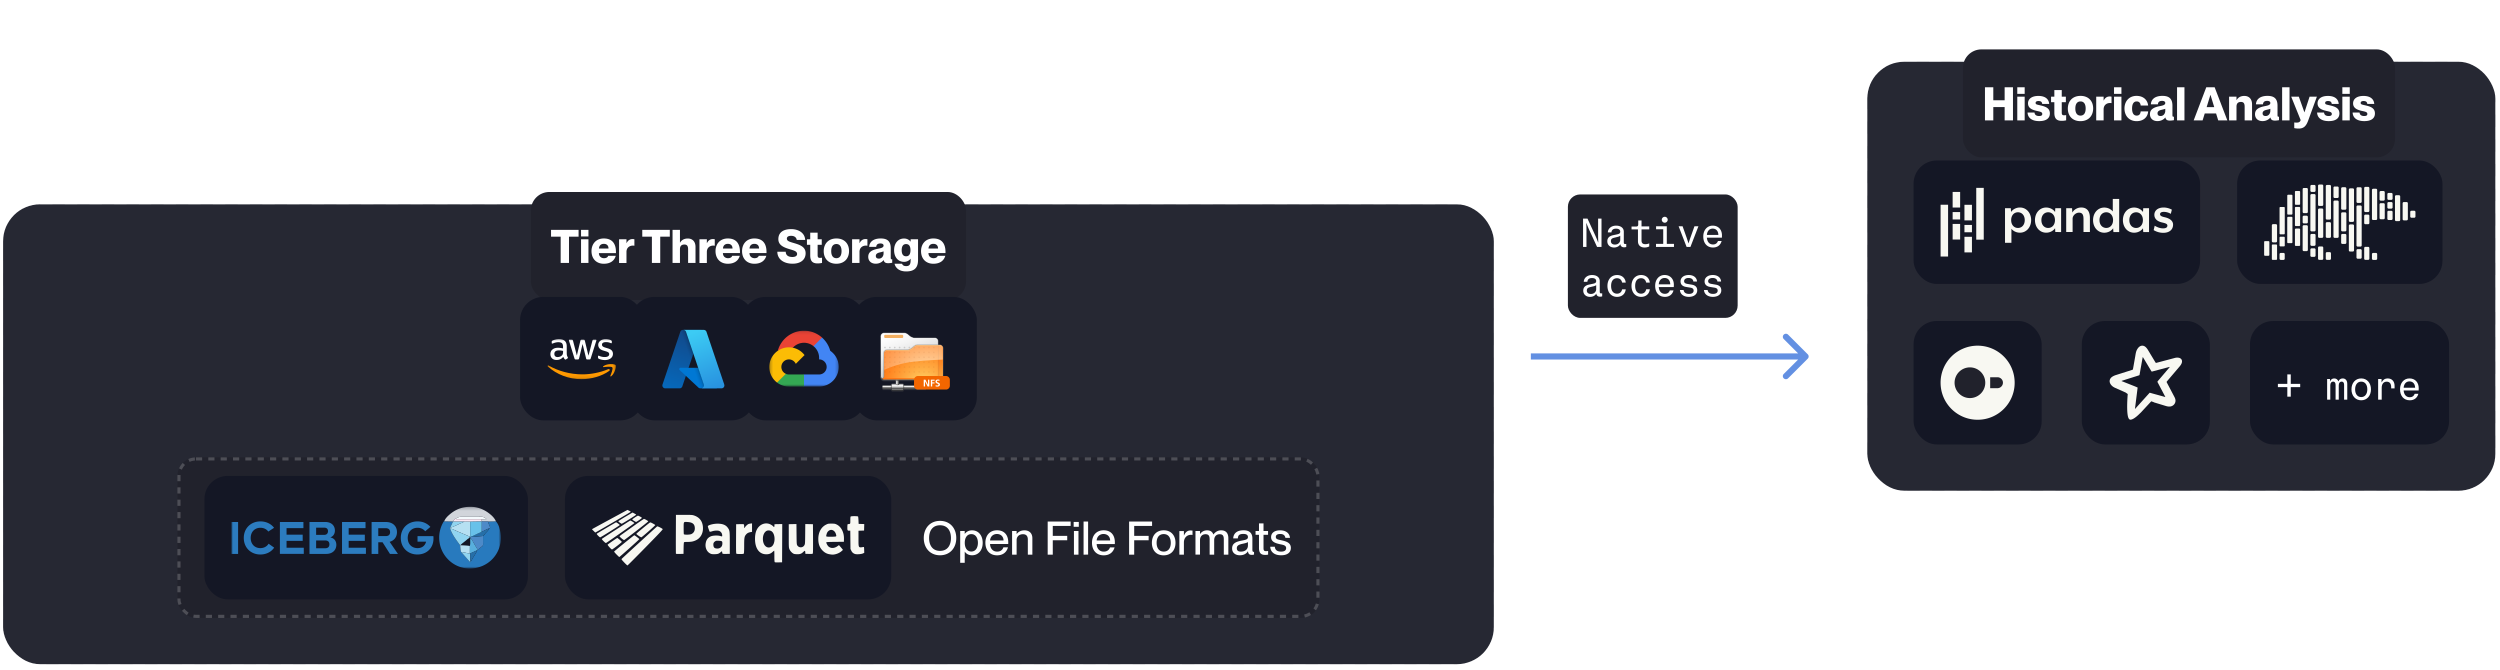 <svg xmlns="http://www.w3.org/2000/svg" width="810" height="217" fill="none" viewBox="0 0 810 217"><rect width="483" height="149" x="1" y="66.2" fill="#262833" rx="12"/><rect width="484" height="150" x=".5" y="65.7" stroke="#fff" stroke-dasharray="4 4" stroke-opacity=".2" rx="12.5"/><g filter="url(#a)"><rect width="141" height="35" x="172" y="48.2" fill="#21222c" rx="6"/><path fill="#fff" d="M181.656 71.2v-8.52h-3.12v-2.205h8.925v2.205h-3.105v8.52zm6.602 0v-7.68h2.4v7.68zm0-8.595v-2.13h2.4v2.13zm7.38 8.85c-2.49 0-3.99-1.695-3.99-4.095 0-2.25 1.41-4.095 3.99-4.095 2.61 0 3.93 1.545 3.93 4.38v.36h-5.52c0 1.065.75 1.65 1.65 1.65.855 0 1.215-.39 1.365-.78h2.445c-.435 1.56-1.71 2.58-3.87 2.58m-1.575-4.935h3.09c0-.99-.585-1.515-1.515-1.515-.915 0-1.515.525-1.575 1.515m8.914 1.11v3.57h-2.4v-7.68h2.4v1.26h.03c.375-.81 1.035-1.32 1.875-1.32.21 0 .39 0 .66.06v2.1a3 3 0 0 0-.495-.045c-1.08 0-2.07.675-2.07 2.055m8.239 3.57v-8.52h-3.12v-2.205h8.925v2.205h-3.105v8.52zm11.73-4.425c0-1.155-.405-1.545-1.2-1.545-.915 0-1.44.465-1.44 1.53v4.44h-2.4V60.475h2.4v4.155h.03c.405-.705 1.155-1.35 2.52-1.35 1.485 0 2.49.975 2.49 2.73v5.19h-2.4zm6.076.855v3.57h-2.4v-7.68h2.4v1.26h.03c.375-.81 1.035-1.32 1.875-1.32.21 0 .39 0 .66.06v2.1a3 3 0 0 0-.495-.045c-1.08 0-2.07.675-2.07 2.055m6.797 3.825c-2.49 0-3.99-1.695-3.99-4.095 0-2.25 1.41-4.095 3.99-4.095 2.61 0 3.93 1.545 3.93 4.38v.36h-5.52c0 1.065.75 1.65 1.65 1.65.855 0 1.215-.39 1.365-.78h2.445c-.435 1.56-1.71 2.58-3.87 2.58m-1.575-4.935h3.09c0-.99-.585-1.515-1.515-1.515-.915 0-1.515.525-1.575 1.515m10.174 4.935c-2.49 0-3.99-1.695-3.99-4.095 0-2.25 1.41-4.095 3.99-4.095 2.61 0 3.93 1.545 3.93 4.38v.36h-5.52c0 1.065.75 1.65 1.65 1.65.855 0 1.215-.39 1.365-.78h2.445c-.435 1.56-1.71 2.58-3.87 2.58m-1.575-4.935h3.09c0-.99-.585-1.515-1.515-1.515-.915 0-1.515.525-1.575 1.515m13.93 4.92c-2.805 0-4.92-1.425-4.92-3.885h2.73c0 1.245.945 1.71 2.16 1.71 1.005 0 1.515-.405 1.515-.96 0-.915-1.065-1.155-2.55-1.605-1.86-.57-3.525-1.29-3.525-3.21 0-2.34 1.83-3.255 4.14-3.255 2.505 0 4.47 1.32 4.545 3.495h-2.73c-.12-.825-.78-1.32-1.815-1.32-.81 0-1.38.27-1.38.885 0 .72.6.96 1.965 1.365 2.025.6 4.11 1.17 4.11 3.39 0 2.055-1.56 3.39-4.245 3.39m8.137-.09c-1.68 0-2.4-.765-2.4-2.64v-3.39h-1.065v-1.8h1.065v-2.145h2.4v2.145h1.335v1.8h-1.335v3.33c0 .825.315.9.78.9.225 0 .36-.015.645-.06v1.695c-.51.12-.945.165-1.425.165m6.053.105c-2.535 0-4.08-1.65-4.08-4.08 0-2.415 1.545-4.11 4.125-4.11 2.535 0 4.08 1.65 4.08 4.065 0 2.43-1.545 4.125-4.125 4.125m-1.65-4.095c0 1.485.6 2.295 1.68 2.295 1.065 0 1.665-.81 1.665-2.295s-.6-2.295-1.665-2.295c-1.08 0-1.68.81-1.68 2.295m9.162.27v3.57h-2.4v-7.68h2.4v1.26h.03c.375-.81 1.035-1.32 1.875-1.32.21 0 .39 0 .66.06v2.1a3 3 0 0 0-.495-.045c-1.08 0-2.07.675-2.07 2.055m5.282 3.81c-1.5 0-2.445-.885-2.445-2.25 0-1.59 1.305-2.205 2.94-2.55.84-.18 2.025-.3 2.025-1.065 0-.42-.33-.69-1.02-.69-.885 0-1.29.36-1.365 1.11h-2.28c.075-1.47 1.155-2.73 3.75-2.73 2.085 0 3.24.84 3.24 3.195v2.97c0 .405.045.585.285.585.06 0 .105 0 .195-.015v1.14c-.48.09-.975.135-1.32.135-.96 0-1.32-.36-1.44-1.005h-.03c-.54.675-1.425 1.17-2.535 1.17m.015-2.505c0 .585.375.855.99.855.96 0 1.515-.81 1.515-1.695v-.645c-.315.12-.675.21-1.305.36-.885.21-1.2.585-1.2 1.125m9.834 5.01c-2.385 0-3.495-1.26-3.765-2.49h2.43c.15.42.495.765 1.335.765 1.08 0 1.44-.57 1.44-1.935v-.45h-.03c-.3.405-.975 1.005-2.1 1.005-1.965 0-3.225-1.56-3.225-3.78s1.26-3.78 3.225-3.78c1.125 0 1.8.6 2.1 1.005h.03v-.765h2.4v6.765c0 2.745-1.485 3.66-3.84 3.66m-1.455-6.885c0 1.245.45 1.98 1.425 1.98s1.425-.735 1.425-1.98-.45-1.98-1.425-1.98-1.425.735-1.425 1.98m10.26 4.395c-2.49 0-3.99-1.695-3.99-4.095 0-2.25 1.41-4.095 3.99-4.095 2.61 0 3.93 1.545 3.93 4.38v.36h-5.52c0 1.065.75 1.65 1.65 1.65.855 0 1.215-.39 1.365-.78h2.445c-.435 1.56-1.71 2.58-3.87 2.58m-1.575-4.935h3.09c0-.99-.585-1.515-1.515-1.515-.915 0-1.515.525-1.575 1.515"/></g><g filter="url(#b)"><rect width="40" height="40" x="168.5" y="96.2" fill="#141725" rx="7.5"/><mask id="c" width="23" height="14" x="177" y="109" maskUnits="userSpaceOnUse" style="mask-type:luminance"><path fill="#fff" d="M199.75 109.494h-22.5v13.413h22.5z"/></mask><g mask="url(#c)"><path fill="#fff" d="M183.64 114.587q.001.403.081.643c.058.159.132.332.235.52a.3.3 0 0 1 .051.166q.002.109-.139.217l-.463.303a.36.36 0 0 1-.192.065q-.11-.002-.22-.101a2.3 2.3 0 0 1-.265-.339 6 6 0 0 1-.227-.426q-.86.996-2.161.996-.929 0-1.47-.52-.542-.52-.544-1.386c0-.614.22-1.112.669-1.488.448-.375 1.043-.563 1.8-.563q.374.001.779.058c.272.036.552.093.846.158v-.527c0-.549-.118-.931-.346-1.155-.235-.224-.632-.332-1.198-.332-.257 0-.522.028-.793.093a6 6 0 0 0-.794.246 2 2 0 0 1-.258.094.5.5 0 0 1-.117.022q-.154.001-.154-.224v-.354c0-.116.014-.202.051-.253a.6.6 0 0 1 .206-.152q.386-.195.926-.325.54-.138 1.146-.137c.875 0 1.514.195 1.926.585.404.39.61.982.61 1.777v2.339zm-2.984 1.098q.361 0 .757-.13c.264-.087.5-.245.698-.462.118-.137.206-.289.25-.462s.073-.383.073-.629v-.303a5.8 5.8 0 0 0-1.367-.166c-.492 0-.852.094-1.095.289q-.361.29-.36.83c0 .34.088.593.272.766q.264.269.772.267m5.902.78c-.133 0-.221-.022-.28-.072-.058-.044-.11-.145-.154-.282l-1.727-5.582a1.2 1.2 0 0 1-.066-.289c0-.115.058-.18.176-.18h.72c.14 0 .235.021.287.072.059.043.103.144.147.281l1.235 4.781 1.146-4.781c.037-.144.081-.238.14-.281a.5.5 0 0 1 .294-.072h.588c.14 0 .235.021.294.072.059.043.11.144.139.281l1.162 4.839 1.271-4.839c.044-.144.096-.238.147-.281a.5.5 0 0 1 .287-.072h.683c.118 0 .184.057.184.18q-.001.052-.015.116a1 1 0 0 1-.051.18l-1.771 5.582q-.066.218-.155.282a.5.5 0 0 1-.279.072h-.632c-.14 0-.235-.021-.294-.072s-.11-.144-.14-.289l-1.139-4.658-1.132 4.651q-.053.214-.139.289c-.059.05-.162.072-.294.072zm9.444.195c-.382 0-.764-.043-1.132-.13s-.654-.181-.845-.289c-.118-.065-.199-.137-.228-.202a.5.5 0 0 1-.044-.202v-.369q.002-.225.169-.223.066 0 .132.021c.044.015.111.044.184.072q.377.165.809.253c.294.058.58.087.874.087q.696 0 1.073-.238a.77.77 0 0 0 .382-.686.7.7 0 0 0-.198-.506q-.2-.204-.742-.375l-1.066-.325c-.537-.167-.933-.412-1.176-.737a1.7 1.7 0 0 1-.368-1.047q0-.455.199-.802a1.9 1.9 0 0 1 .529-.592 2.3 2.3 0 0 1 .764-.375c.294-.087.603-.123.927-.123.161 0 .33.007.492.029.169.021.323.05.478.079q.22.052.419.116t.308.13a.6.6 0 0 1 .221.18.4.4 0 0 1 .066.239v.339q-.002.23-.169.231a.8.8 0 0 1-.279-.087 3.4 3.4 0 0 0-1.412-.281c-.418 0-.749.065-.977.202s-.345.347-.345.643q0 .305.22.512c.147.138.419.275.808.398l1.044.324c.529.167.912.398 1.139.694.228.296.338.635.338 1.011 0 .31-.066.592-.191.837a1.9 1.9 0 0 1-.536.636 2.4 2.4 0 0 1-.816.404 3.6 3.6 0 0 1-1.051.152"/><path fill="#f90" fill-rule="evenodd" d="M197.391 120.169c-2.418 1.755-5.931 2.687-8.952 2.687-4.233 0-8.048-1.539-10.929-4.095-.228-.202-.022-.477.25-.318 3.116 1.777 6.96 2.853 10.936 2.853 2.683 0 5.63-.549 8.342-1.676.404-.18.75.26.353.549" clip-rule="evenodd"/><path fill="#f90" fill-rule="evenodd" d="M198.398 119.043c-.309-.39-2.043-.188-2.83-.094-.235.029-.272-.174-.058-.325 1.381-.953 3.652-.679 3.917-.361.265.325-.074 2.556-1.367 3.625-.199.166-.39.079-.301-.137.294-.715.948-2.326.639-2.708" clip-rule="evenodd"/></g></g><g filter="url(#d)"><rect width="40" height="40" x="204.5" y="96.2" fill="#141725" rx="7.5"/><mask id="e" width="23" height="24" x="213" y="104" maskUnits="userSpaceOnUse" style="mask-type:luminance"><path fill="#fff" d="M235.75 104.95h-22.5v22.5h22.5z"/></mask><g mask="url(#e)"><path fill="url(#f)" d="M221.306 106.882h5.95l-6.177 18.301a.945.945 0 0 1-.899.646h-4.63a.944.944 0 0 1-.937-.807.95.95 0 0 1 .039-.443l5.755-17.051a.95.95 0 0 1 .899-.646"/><path fill="#0078d4" d="M229.952 119.157h-9.435a.438.438 0 0 0-.299.756l6.063 5.659a.95.95 0 0 0 .651.257h5.342z"/><path fill="url(#g)" d="M221.306 106.882a.94.94 0 0 0-.902.658l-5.745 17.023a.943.943 0 0 0 .456 1.16.95.95 0 0 0 .437.106h4.75a1.02 1.02 0 0 0 .779-.663l1.146-3.377 4.093 3.817a.97.97 0 0 0 .609.223h5.323l-2.335-6.672-6.805.002 4.165-12.277z"/><path fill="url(#h)" d="M228.905 107.526a.94.94 0 0 0-.897-.644h-6.632a.945.945 0 0 1 .898.644l5.755 17.052a.94.94 0 0 1-.128.856.94.94 0 0 1-.77.395h6.632a.94.94 0 0 0 .769-.395.96.96 0 0 0 .128-.856z"/></g></g><g filter="url(#i)"><rect width="40" height="40" x="240.5" y="96.2" fill="#141725" rx="7.5"/><mask id="j" width="23" height="19" x="249" y="107" maskUnits="userSpaceOnUse" style="mask-type:luminance"><path fill="#fff" d="M271.75 107.114h-22.5v18.173h22.5z"/></mask><g mask="url(#j)"><path fill="#ea4335" d="m263.569 112.152.721.013 1.958-1.958.095-.83a8.77 8.77 0 0 0-5.845-2.227c-4.057 0-7.481 2.761-8.495 6.5.214-.149.671-.037.671-.037l3.913-.644s.201-.332.303-.316a4.873 4.873 0 0 1 6.679-.504z"/><path fill="#4285f4" d="M268.997 113.658a8.8 8.8 0 0 0-2.656-4.281l-2.773 2.773a4.88 4.88 0 0 1 1.824 3.804v.489a2.45 2.45 0 0 1 2.445 2.445 2.45 2.45 0 0 1-2.445 2.444h-4.89l-.489.493v2.934l.489.487h4.89a6.37 6.37 0 0 0 6.358-6.358 6.36 6.36 0 0 0-2.753-5.23"/><path fill="#34a853" d="M255.608 125.249h4.887v-3.917h-4.887c-.347 0-.69-.074-1.006-.218l-.706.216-1.958 1.958-.171.661a6.32 6.32 0 0 0 3.841 1.297z"/><path fill="#fbbc05" d="M255.608 112.533a6.37 6.37 0 0 0-6.358 6.358 6.35 6.35 0 0 0 2.519 5.064l2.835-2.835a2.46 2.46 0 0 1-1.049-.902 2.46 2.46 0 0 1-.392-1.327 2.45 2.45 0 0 1 2.445-2.445c.991 0 1.844.598 2.229 1.442l2.835-2.835a6.35 6.35 0 0 0-5.064-2.52"/></g></g><g filter="url(#k)"><rect width="40" height="40" x="276.5" y="96.2" fill="#141725" rx="7.5"/><g clip-path="url(#l)"><path fill="url(#m)" d="M300.016 124.989h-7.207v-.176a.35.35 0 0 0-.352-.351h-3.34a.35.35 0 0 0-.351.351v.176h-2.813v1.231h2.813v.176c0 .193.158.351.351.351h3.34a.35.35 0 0 0 .352-.351v-.176h7.207z" opacity=".25"/><path fill="url(#n)" d="M300.016 125.165h-7.207v-.176a.35.35 0 0 0-.352-.351h-3.34a.35.35 0 0 0-.351.351v.176h-2.813v1.231h2.813v.175c0 .194.158.352.351.352h3.34a.353.353 0 0 0 .352-.352v-.175h7.207z" opacity=".25"/><path fill="url(#o)" d="M300.016 124.813h-14.063v1.231h14.063z" opacity=".8"/><path fill="url(#p)" d="M300.016 124.989h-14.063v.879h14.063z"/><path fill="url(#q)" d="M289.117 124.286a.35.35 0 0 0-.351.352v1.582c0 .194.158.351.351.351h3.34a.35.35 0 0 0 .352-.351v-1.582a.353.353 0 0 0-.352-.352z" opacity=".75"/><path fill="url(#r)" d="M292.633 126.22a.177.177 0 0 1-.176.176h-3.34a.177.177 0 0 1-.175-.176v-1.582c0-.097.079-.176.175-.176h3.34c.097 0 .176.079.176.176z"/><path fill="url(#s)" d="M290.348 121.298a.176.176 0 0 0-.176.176v2.847q0 .038.016.072c.007.017.012.403.593.403.578 0 .596-.381.604-.398a.2.2 0 0 0 .018-.077v-2.847a.176.176 0 0 0-.176-.176z" opacity=".75"/><path fill="url(#t)" d="M291.227 124.321s.029.299-.446.299c-.474 0-.433-.299-.433-.299v-2.847h.879z"/><path fill="url(#u)" d="M291.403 123.056h-1.231v.175h1.231z"/><path fill="url(#v)" d="M291.403 123.231h-1.231v.176h1.231z" opacity=".5"/><path fill="url(#w)" d="M288.766 124.813h-.176v1.231h.176z" opacity=".3"/><path fill="url(#x)" d="M292.985 124.813h-.176v1.231h.176z" opacity=".3"/><path fill="url(#y)" d="M285.25 121.995c0 .843.795 1.236 1.143 1.236h17.286c.69-.042.731-.59.731-1.249v.019c0-.669-19.16-.006-19.16-.006" opacity=".2"/><path fill="url(#z)" d="M285.25 122.172c0 .722.574 1.236 1.143 1.236h17.851c.689-.042 1.25-.133 1.25-.791l-.029-.439c0-.652-20.215-.377-20.215-.006" opacity=".2"/><path fill="url(#A)" d="m304.595 122.145-19.345-.326v.528c0 .991.795 1.236 1.143 1.236h18.134c.304-.019.625-.047.888-.129.335-.103.577-.294.577-.662 0 0-.315-.647-1.397-.647" opacity=".2"/><path fill="url(#B)" d="M286.471 107.78c-.673 0-1.221.547-1.221 1.218v12.839a1.22 1.22 0 0 0 1.221 1.218h16.367a1.22 1.22 0 0 0 1.221-1.218v-11.245a1.22 1.22 0 0 0-1.221-1.218h-6.561c-.491 0-1.113-.263-1.547-.653l-.182-.163c-.372-.334-.945-.778-1.625-.778z" opacity=".75"/><path fill="url(#C)" d="M303.883 121.837c0 .574-.47 1.043-1.045 1.043h-16.367a1.047 1.047 0 0 1-1.045-1.043v-12.839c0-.573.47-1.042 1.045-1.042h6.452c.574 0 1.08.349 1.507.733l.182.163c.427.383 1.09.697 1.665.697h6.561c.575 0 1.045.469 1.045 1.043z"/><path fill="#fff" d="M302.838 109.549h-6.561c-.575 0-1.238-.314-1.665-.697l-.182-.163c-.426-.384-.933-.733-1.507-.733h-6.452c-.575 0-1.045.469-1.045 1.042v.176c0-.573.47-1.043 1.045-1.043h6.452c.574 0 1.08.35 1.507.733l.182.163c.427.384 1.09.698 1.665.698h6.561c.575 0 1.045.469 1.045 1.043v-.176c0-.574-.47-1.043-1.045-1.043"/><path fill="url(#D)" d="M285.838 122.496s.173.03.284-.05c.117-.084.183-.323.183-.639v-7.341c0-.67.548-1.214 1.221-1.214h6.558c.527 0 1.157-.353 1.548-.703l.182-.162c.556-.498 1.088-.74 1.625-.74h6.444v-.105h-6.62c-.537 0-1.069.242-1.625.74l-.182.162c-.391.35-1.021.703-1.548.703h-6.558c-.673 0-1.221.544-1.221 1.213v7.342c.011.354-.087.681-.205.764a.3.3 0 0 1-.086.03"/><path fill="url(#E)" d="M297.439 111.647c-.537 0-1.069.242-1.625.74l-.182.162c-.391.35-1.021.703-1.548.703h-6.558c-.673 0-1.221.544-1.221 1.213v7.341c0 .325-.065.557-.179.637a.4.4 0 0 1-.318.046c-.134-.033-.188-.098-.275-.179-.043.074.058.37.124.424.038.032.362.302.763.302l18 .019c.689-.041 1.221-.59 1.221-1.248v-8.946a1.22 1.22 0 0 0-1.221-1.214z" opacity=".75"/><path fill="url(#F)" d="M286.481 121.807c0 .6-.267 1.026-.712.801 0 0 .327.272.624.272h18.027c.575-.035 1.045-.502 1.045-1.073v-8.946c0-.571-.47-1.038-1.045-1.038h-6.981c-.575 0-1.081.313-1.508.695l-.181.162c-.428.382-1.091.747-1.666.747h-6.558c-.575 0-1.045.467-1.045 1.038z"/><path fill="url(#G)" d="M304.42 111.823h-.537v11.057h.537c.575-.036 1.045-.503 1.045-1.073v-8.946c0-.571-.47-1.038-1.045-1.038"/><path fill="url(#H)" d="M304.42 122.528s-17.745-.091-18.027 0l-.152.046c-.11.084-.306.149-.464.033.085.067.367.273.616.273h18.027c.575-.036 1.045-.503 1.045-1.073v-.176c0 .571-.47.862-1.045.897"/><path fill="url(#I)" d="M295.557 117.235c4.942-.596 9.908-.727 9.908-.727v-3.647c0-.571-.47-1.038-1.045-1.038h-6.981c-.575 0-1.081.313-1.508.695l-.182.162c-.427.382-1.09.747-1.665.747h-6.558c-.575 0-1.045.467-1.045 1.038v5.382s4.134-2.016 9.076-2.612"/><path fill="url(#J)" d="M304.42 111.823h-6.981c-.575 0-1.081.313-1.508.695l-.182.162c-.427.382-1.09.747-1.665.747h-6.558c-.575 0-1.045.467-1.045 1.038v.176c0-.571.47-1.038 1.045-1.038h6.558c.575 0 1.238-.365 1.665-.747l.182-.163c.427-.382.933-.694 1.508-.694h6.981c.575 0 1.045.467 1.045 1.038v-.176c0-.571-.47-1.038-1.045-1.038"/><path fill="url(#K)" d="M304.059 111.806h-.176v11.074h.176z" opacity=".15"/><path fill="#f3af61" d="M292.633 109.169a.353.353 0 0 1-.352.352h-5.449a.353.353 0 0 1-.351-.352v-.352c0-.193.158-.351.351-.351h5.449c.194 0 .352.158.352.351z"/><path fill="#ccc" d="M286.744 112.333a.264.264 0 1 0 .001.527.264.264 0 0 0-.001-.527m1.582 0a.264.264 0 1 0 .001.527.264.264 0 0 0-.001-.527m1.582 0a.264.264 0 1 0 .001.527.264.264 0 0 0-.001-.527m1.582 0a.264.264 0 1 0 .001.527.264.264 0 0 0-.001-.527m1.582 0a.264.264 0 1 0 .001.527.264.264 0 0 0-.001-.527m1.582 0a.264.264 0 1 0 .001.527.264.264 0 0 0-.001-.527"/><path fill="#802600" d="M286.744 113.915a.264.264 0 1 0 .001.527.264.264 0 0 0-.001-.527m1.582 0a.264.264 0 1 0 .001.527.264.264 0 0 0-.001-.527m1.582 0a.264.264 0 1 0 .001.527.264.264 0 0 0-.001-.527m1.582 0a.264.264 0 1 0 .001.527.264.264 0 0 0-.001-.527m1.582 0a.264.264 0 1 0 .001.527.264.264 0 0 0-.001-.527m1.582 0a.264.264 0 1 0 .001.527.264.264 0 0 0-.001-.527m1.583 0a.264.264 0 1 0 0 .527.264.264 0 0 0 0-.527m1.582 0a.264.264 0 1 0 0 .527.264.264 0 0 0 0-.527m1.582 0a.264.264 0 1 0 0 .527.264.264 0 0 0 0-.527m1.582 0a.264.264 0 1 0 0 .527.264.264 0 0 0 0-.527m1.582 0a.264.264 0 1 0 0 .527.264.264 0 0 0 0-.527m-6.328-1.582a.264.264 0 1 0 0 .527.264.264 0 0 0 0-.527m1.582 0a.264.264 0 1 0 0 .527.264.264 0 0 0 0-.527m1.582 0a.264.264 0 1 0 0 .527.264.264 0 0 0 0-.527m1.582 0a.264.264 0 1 0 0 .527.264.264 0 0 0 0-.527m1.582.527a.263.263 0 1 0 0-.527.263.263 0 0 0 0 .527m-15.821 2.637a.264.264 0 1 0 .001.527.264.264 0 0 0-.001-.527m1.582 0a.264.264 0 1 0 .001.527.264.264 0 0 0-.001-.527m1.582 0a.264.264 0 1 0 .001.527.264.264 0 0 0-.001-.527m1.582 0a.264.264 0 1 0 .001.527.264.264 0 0 0-.001-.527m1.582 0a.264.264 0 1 0 .001.527.264.264 0 0 0-.001-.527m1.582 0a.264.264 0 1 0 .001.527.264.264 0 0 0-.001-.527m1.583 0a.264.264 0 1 0 0 .527.264.264 0 0 0 0-.527m1.582 0a.264.264 0 1 0 0 .527.264.264 0 0 0 0-.527m1.582 0a.264.264 0 1 0 0 .527.264.264 0 0 0 0-.527m1.582 0a.264.264 0 1 0 0 .527.264.264 0 0 0 0-.527m1.582 0a.264.264 0 1 0 0 .527.264.264 0 0 0 0-.527m-15.821 1.582a.264.264 0 1 0 .001.527.264.264 0 0 0-.001-.527m1.582 0a.264.264 0 1 0 .001.527.264.264 0 0 0-.001-.527m1.582 0a.264.264 0 1 0 .001.527.264.264 0 0 0-.001-.527m1.582 0a.264.264 0 1 0 .001.527.264.264 0 0 0-.001-.527m1.582 0a.264.264 0 1 0 .001.527.264.264 0 0 0-.001-.527m1.582 0a.264.264 0 1 0 .001.527.264.264 0 0 0-.001-.527m1.583 0a.264.264 0 1 0 0 .527.264.264 0 0 0 0-.527m1.582 0a.264.264 0 1 0 0 .527.264.264 0 0 0 0-.527m1.582 0a.264.264 0 1 0 0 .527.264.264 0 0 0 0-.527m1.582 0a.264.264 0 1 0 0 .527.264.264 0 0 0 0-.527m1.582 0a.264.264 0 1 0 0 .527.264.264 0 0 0 0-.527m-15.821 1.582a.264.264 0 1 0 .001.527.264.264 0 0 0-.001-.527m1.582 0a.264.264 0 1 0 .001.527.264.264 0 0 0-.001-.527m1.582 0a.264.264 0 1 0 .001.527.264.264 0 0 0-.001-.527m1.582 0a.264.264 0 1 0 .001.527.264.264 0 0 0-.001-.527m1.582 0a.264.264 0 1 0 .001.527.264.264 0 0 0-.001-.527m1.582 0a.264.264 0 1 0 .001.527.264.264 0 0 0-.001-.527m1.583 0a.264.264 0 1 0 0 .527.264.264 0 0 0 0-.527m1.582 0a.264.264 0 1 0 0 .527.264.264 0 0 0 0-.527m1.582 0a.264.264 0 1 0 0 .527.264.264 0 0 0 0-.527m1.582 0a.264.264 0 1 0 0 .527.264.264 0 0 0 0-.527m1.582 0a.264.264 0 1 0 0 .527.264.264 0 0 0 0-.527m-15.821 1.582a.264.264 0 1 0 .001.527.264.264 0 0 0-.001-.527m1.582 0a.264.264 0 1 0 .001.527.264.264 0 0 0-.001-.527m1.582 0a.264.264 0 1 0 .001.527.264.264 0 0 0-.001-.527m1.582 0a.264.264 0 1 0 .001.527.264.264 0 0 0-.001-.527m1.582 0a.264.264 0 1 0 .001.527.264.264 0 0 0-.001-.527m1.582 0a.264.264 0 1 0 .001.527.264.264 0 0 0-.001-.527m1.583 0a.264.264 0 1 0 0 .527.264.264 0 0 0 0-.527m1.582 0a.264.264 0 1 0 0 .527.264.264 0 0 0 0-.527m1.582 0a.264.264 0 1 0 0 .527.264.264 0 0 0 0-.527m1.582 0a.264.264 0 1 0 0 .527.264.264 0 0 0 0-.527m1.582 0a.264.264 0 1 0 0 .527.264.264 0 0 0 0-.527" opacity=".07"/><path fill="#f36600" fill-rule="evenodd" d="M296.149 123.056c0-.677.553-1.231 1.23-1.231h9.141c.676 0 1.23.554 1.23 1.231v1.933c0 .677-.554 1.231-1.23 1.231h-9.141c-.677 0-1.23-.554-1.23-1.231z" clip-rule="evenodd"/><path fill="#fff" d="M299.283 123.009h.544l.842 1.652h.006v-1.652h.424v2.209h-.541l-.845-1.652h-.006v1.652h-.424zm2.307 0h1.227v.348h-.784v.544h.746v.348h-.746v.968h-.444zm2.768.405a1.1 1.1 0 0 0-.449-.094c-.152 0-.348.066-.348.307 0 .382.968.221.968.962 0 .484-.383.667-.829.667-.241 0-.348-.032-.566-.085l.041-.399c.151.082.325.136.5.136.167 0 .392-.085.392-.285 0-.421-.968-.246-.968-.977 0-.494.382-.674.772-.674q.285-.001.528.079z"/></g></g><rect width="370.02" height="52" x="57.49" y="148.2" fill="#21222c" rx="6"/><rect width="369.02" height="51" x="57.99" y="148.7" stroke="#fff" stroke-dasharray="2 2" stroke-opacity=".2" rx="5.5"/><g filter="url(#L)"><rect width="104.81" height="40" x="66.24" y="154.2" fill="#141725" rx="7.5"/><g style="mix-blend-mode:luminosity"><mask id="M" width="89" height="21" x="74" y="164" maskUnits="userSpaceOnUse" style="mask-type:luminance"><path fill="#fff" d="M162.292 164.2H74.988v20h87.304z"/></mask><g mask="url(#M)"><path fill="#287abe" d="M160.674 168.906c.767.856 1.11 1.924 1.35 3.001 1.253 5.539-2.076 10.864-7.624 12.057-6.061 1.304-11.211-2.931-11.983-8.234a9.97 9.97 0 0 1 1.114-6.347c.097-.181.162-.398.389-.481l2.861.046-.975 2.067v.212c.707 2.048 2.02 3.727 3.268 5.446.135.731.037 1.498.361 2.196.911 1.027 1.817 2.053 2.728 3.084.069.074.148.125.231.014.416-.254.536-.721.767-1.1.523-.86 1.087-1.692 1.498-2.617l.125-.199c.509-.199.832-.656 1.285-.934a.87.87 0 0 0 .453-.855c-.027-.86-.009-1.729-.009-2.589q.307-.304.578-.643c.439-.619 1.133-1.04 1.392-1.793.046.004.092 0 .134-.024a.2.2 0 0 0 .097-.092c.18-.277-.014-.509-.093-.754-.152-.467-.443-.892-.476-1.4z"/><path fill="#d1d5db" d="m146.786 168.948-2.862-.046c.379-.981 1.124-1.683 1.896-2.33 1.327-1.115 2.848-1.882 4.567-2.192 2.987-.532 5.705.116 8.114 1.979.897.693 1.711 1.475 2.178 2.547l-2.538.056-2.076-.023v-.703l1.488-.009.047-.028-.047-.079a2.5 2.5 0 0 0-1.909-.716c-2.048.046-4.096.018-6.144.014-.717 0-1.318.305-1.891.688-.532.024-.541.477-.68.823z"/><path fill="#b6e0f2" d="M145.81 171.223v-.213c1.198-.356 2.294-.948 3.422-1.466.356-.166.846-.152 1.04-.61.684.028 1.382-.116 2.057.088.005 1.613.009 3.236.019 4.859h-.107c-1.313-.564-2.621-1.147-3.943-1.678-.828-.324-1.581-.842-2.488-.98"/><path fill="#90d4f0" d="M145.81 171.223c.907.134 1.66.656 2.488.989 1.327.532 2.63 1.114 3.943 1.678-.106.495-.591.611-.901.902-.703.661-1.54 1.165-2.205 1.868a.1.1 0 0 1-.056.013c-1.248-1.719-2.561-3.402-3.269-5.45"/><path fill="#4d8ac8" d="M156.513 173.664c0 .864-.014 1.729.009 2.589a.87.87 0 0 1-.097.494.86.86 0 0 1-.356.361c-.453.277-.772.735-1.285.934-.545-.694-.883-1.517-1.373-2.247-.333-.495-.472-1.133-1.04-1.452 0-.111 0-.217.004-.328l.222-.116c.097.121.241.107.37.093 1.184-.102 2.363-.213 3.546-.328"/><path fill="#b6e0f2" d="M149.435 178.874c-.324-.698-.231-1.466-.361-2.201a.1.1 0 0 0 .056-.014c1.04.042 2.076.07 3.107.232 0 .809 0 1.613-.005 2.422a5 5 0 0 1-.619-.065c-.726-.115-1.429-.374-2.178-.374"/><path fill="#58afdd" d="M152.237 179.313c0-.809 0-1.613.004-2.422.241-.837.037-1.697.13-2.538.568.323.707.961 1.04 1.451.49.726.828 1.549 1.373 2.247l-.125.199-2.321 1.068q-.054.001-.101-.005"/><path fill="#4d8ac8" d="m156.055 168.934 2.076.023c.028.509.324.934.476 1.401.079.245.278.476.093.753a.2.2 0 0 0-.129.028.23.23 0 0 0-.098.088c-.434.079-.809.31-1.197.485-.393.176-.74.467-1.202.458 0-1.073 0-2.14-.005-3.213z"/><path fill="#266fa8" d="M156.074 172.17c.462.014.809-.282 1.202-.458.393-.175.767-.406 1.197-.485-.259.754-.952 1.174-1.391 1.794q-.272.338-.578.642l-3.541.333c-.13.01-.269.028-.37-.092.813-.379 1.636-.74 2.445-1.137.356-.176.772-.259 1.036-.597"/><path fill="#90d4f0" d="M152.237 179.313a.3.3 0 0 0 .101 0l.056 2.654c-.083.116-.162.065-.231-.009-.911-1.027-1.817-2.053-2.728-3.079.749 0 1.452.259 2.178.374q.312.048.624.06m-1.961-10.374c-.194.462-.688.444-1.04.61-1.128.518-2.224 1.11-3.421 1.466l.976-2.067.143-.019z"/><path fill="#266fa8" d="m152.394 181.962-.056-2.654 2.321-1.068c-.411.925-.98 1.757-1.498 2.617-.226.384-.351.851-.767 1.105m6.079-10.73a.26.26 0 0 1 .098-.088.3.3 0 0 1 .129-.028.2.2 0 0 1-.097.093c-.037.023-.083.027-.13.023"/><path fill="#f4fafd" d="M147.609 168.107c.578-.38 1.174-.694 1.891-.685 2.048 0 4.096.033 6.144-.014a2.53 2.53 0 0 1 1.909.717v.106l-1.498.01h-7.72c-.255-.005-.504.009-.726-.134"/><path fill="#fce7f3" d="M147.609 168.106c.222.144.476.125.726.125h7.72v.703l.01.023-3.727.069c-.679-.203-1.373-.06-2.057-.087l-3.347-.01c.134-.346.143-.799.675-.823m9.94.116v-.106l.046.078z"/><path fill="#68c1ea" d="m152.334 169.031 3.735-.069c0 1.072 0 2.14.005 3.213-.264.337-.675.421-1.031.596-.809.398-1.627.758-2.446 1.138l-.222.115-.032-.129z"/><path fill="#2c7cbf" d="M77.142 179.466h-2.154v-10.342h2.154zm1.845-5.169c0-3.163 2.307-5.363 5.39-5.363 1.951 0 3.528.869 4.415 2.076l-1.863 1.216c-.545-.754-1.46-1.226-2.556-1.226-1.845 0-3.149 1.346-3.149 3.297s1.285 3.296 3.13 3.296c1.124 0 2.113-.504 2.672-1.433l1.803 1.271c-.943 1.42-2.616 2.229-4.475 2.229-3.074-.005-5.367-2.206-5.367-5.363m19.44 3.172v1.992h-7.74v-10.337h7.62v1.992h-5.465v2.113h5.23v2.011h-5.23v2.229zm10.546-.93c0 1.669-1.239 2.927-3.25 2.927h-5.451v-10.342h5.108c1.951 0 3.13 1.137 3.13 2.774 0 1.077-.545 1.891-1.507 2.228 1.244.227 1.97 1.114 1.97 2.413m-6.547-5.584v2.348h2.571c.841 0 1.271-.462 1.271-1.239 0-.693-.43-1.109-1.271-1.109zm4.3 5.395c0-.795-.463-1.239-1.359-1.239h-2.941v2.524h2.941c.901 0 1.359-.471 1.359-1.285m11.831 1.119v1.992h-7.74v-10.337h7.615v1.992h-5.46v2.113h5.229v2.011h-5.229v2.229zm5.39-1.771h-1.387v3.768h-2.159v-10.338h4.623c2.229 0 3.593 1.346 3.593 3.278 0 1.549-.874 2.732-2.377 3.144l2.691 3.916h-2.584zm-1.387-2.007h2.409c.929 0 1.419-.444 1.419-1.271 0-.828-.485-1.285-1.419-1.285h-2.413zm12.686 5.964c-3.088 0-5.39-2.2-5.39-5.377s2.348-5.349 5.437-5.349c1.613 0 3.088.592 4.151 1.79l-1.673 1.405a3.2 3.2 0 0 0-1.119-.846 3.1 3.1 0 0 0-1.373-.277c-1.905 0-3.176 1.359-3.176 3.296s1.257 3.296 3.19 3.296c1.419 0 2.422-.753 2.764-2.099h-2.778v-1.789h5.127q.055.374.042.754c.027 3.07-2.16 5.196-5.202 5.196"/></g></g></g><g filter="url(#N)"><rect width="105.72" height="40" x="183.04" y="154.2" fill="#141725" rx="7.5"/><path fill="#f8f8f2" d="M202.236 182.228c-.909-.967-.936-1.011-.77-1.195.259-.291 11.298-10.394 11.455-10.488.138-.081 1.49.573 1.786.864.112.112-.766 1.052-5.564 5.945-3.134 3.2-5.762 5.832-5.833 5.846-.076.018-.56-.421-1.074-.972m48.783-.098c-.085-.085-.121-.627-.121-1.916 0-.985-.027-1.795-.058-1.795s-.287.197-.56.439c-.658.577-1.235.765-2.206.72-2.158-.103-3.447-1.969-3.447-4.982 0-1.884.443-3.187 1.392-4.087.994-.94 2.39-1.186 3.554-.631.322.157.716.421.877.586.157.17.323.305.363.305s.09-.211.103-.466l.031-.465 2.503-.054-.027 6.2-.027 6.2-1.128.026c-.792.027-1.164 0-1.249-.08m-1.177-4.947c1.387-.707 1.513-4.006.192-5.018-.483-.367-1.311-.411-1.777-.098-.685.465-1.079 1.388-1.079 2.516-.004 2.063 1.276 3.308 2.664 2.6m-50.082 2.471c-.488-.492-.801-.877-.77-.958.054-.143 6.401-5.273 6.518-5.273.147.005 1.638 1.142 1.638 1.245 0 .112-6.379 5.81-6.504 5.81-.036 0-.434-.372-.882-.824m68.824-.112c-.837-.183-1.49-.559-2.135-1.235-.909-.949-1.32-2.108-1.316-3.689.004-2.166.931-3.863 2.543-4.655.599-.295.698-.313 1.718-.313.967 0 1.137.027 1.643.264 1.536.721 2.485 2.61 2.409 4.794l-.027.824-2.789.027c-1.535.013-2.829.062-2.874.111-.139.139.318 1.066.676 1.379.783.685 1.889.645 2.946-.116l.447-.323.39.444c.214.241.505.59.649.774l.259.331-.438.394c-.775.694-2.033 1.16-3.076 1.142a9 9 0 0 1-1.025-.153m2.261-5.752c.148-.112.152-.17.022-.653-.349-1.307-1.535-1.853-2.417-1.115-.349.291-.528.618-.685 1.245-.098.385-.094.479.018.55.224.143 2.869.117 3.062-.027m-40.453 5.667c-1.303-.483-2.023-1.929-1.737-3.5.197-1.092.685-1.746 1.616-2.167.663-.3 2.229-.371 3.017-.143.3.085.564.157.591.157.13 0 .157-.358.063-.721a1.56 1.56 0 0 0-.824-1.021c-.439-.232-1.54-.201-2.395.077-.403.129-.734.188-.779.138-.107-.125-.6-1.553-.6-1.75 0-.371 1.701-.846 3.085-.855 1.629-.013 2.69.39 3.334 1.271.672.914.69 1.034.69 4.974v3.527l-1.119.027c-.613.013-1.16-.014-1.204-.058-.05-.05-.108-.233-.13-.408-.023-.179-.063-.344-.09-.371s-.206.089-.398.255c-.6.524-.909.636-1.862.671-.596.023-1.012-.009-1.258-.103m2.905-1.947c.51-.291.748-.756.748-1.464 0-.698-.121-.783-1.227-.841-.703-.036-.819-.018-1.124.192-.47.318-.604.618-.559 1.231.058.797.403 1.088 1.294 1.097.331 0 .608-.067.868-.215m23.989 1.961c-.542-.175-1.253-.891-1.504-1.522-.224-.551-.224-.622-.224-4.333v-3.774l2.489-.054.031 3.264c.027 2.9.049 3.299.202 3.581.51.935 1.853.931 2.354-.014.206-.389.215-.523.246-3.616l.032-3.215 2.484.054.027 4.691c.018 3.443-.004 4.732-.09 4.83-.089.108-.371.13-1.248.108l-1.137-.027-.032-.443c-.018-.242-.067-.479-.112-.524-.044-.045-.273.103-.51.331-.613.6-1.061.775-1.947.766-.403 0-.882-.049-1.061-.103m19.759.031c-.582-.183-.949-.506-1.222-1.065l-.274-.56-.062-5.931h-.372c-.537 0-.604-.134-.573-1.191.027-.895.036-.917.273-.944.726-.081.685-.009.685-1.231 0-.73.041-1.146.117-1.222.165-.166 2.292-.161 2.399.004.045.067.103.631.13 1.249l.049 1.128 1.817.058-.026 1.052-.027 1.052-1.813.059v2.497c0 3.143-.063 3.031 1.616 2.771.183-.027.197.032.224.931l.026.958-.47.215c-.505.228-1.987.331-2.497.17M219 179.377c-.027-.067-.036-2.928-.023-6.348l.027-6.222 2.646.005c2.479.004 2.685.018 3.285.228 1.741.604 2.695 1.885 2.816 3.787.125 1.943-.757 3.541-2.355 4.261-.832.377-1.472.493-2.659.493-.72 0-1.043.036-1.119.13-.067.08-.116.805-.134 1.933l-.027 1.804-1.204.027c-.909.018-1.218-.004-1.253-.098m5-6.339c.725-.335 1.132-1.002 1.123-1.844-.013-1.356-.685-1.952-2.332-2.059-1.347-.09-1.289-.179-1.289 1.974 0 .989.027 1.871.058 1.956.094.242 1.907.22 2.44-.027m14.566 6.325c-.081-.098-.103-1.441-.085-4.825l.027-4.691 1.217-.027c.909-.023 1.236.004 1.298.098.045.067.081.358.081.64 0 .506.13.685.242.341.076-.242.72-.887 1.06-1.066.157-.08.502-.17.766-.201l.483-.058v2.753l-.416.067c-.694.116-1.137.34-1.5.765-.559.654-.631 1.07-.631 3.666 0 1.392-.04 2.368-.103 2.48-.089.17-.215.188-1.213.188-.823.005-1.146-.031-1.226-.13m-41.12-2.077c-.385-.429-.622-.774-.573-.823.268-.251 3.026-2.162 3.115-2.162.148 0 1.482 1.141 1.482 1.271 0 .152-2.986 2.453-3.187 2.453-.094 0-.47-.331-.837-.739m-1.898-1.951c-.551-.555-.613-.658-.488-.775.179-.165 8.948-5.828 9.127-5.895.139-.049 1.357.685 1.357.819 0 .099-8.989 6.392-9.208 6.451-.094.022-.421-.229-.788-.6m5.846-.896c-.363-.3-.658-.599-.654-.662 0-.063.323-.34.712-.613.39-.273 2.131-1.518 3.872-2.767s3.237-2.274 3.322-2.274c.232 0 1.419.685 1.383.802-.054.165-7.664 6.061-7.825 6.061-.085 0-.447-.247-.81-.547m-7.614-.881c-.435-.457-.497-.569-.381-.672.099-.089 5.533-3.299 6.187-3.653.107-.058 1.262.77 1.222.882-.05.143-6.173 3.989-6.357 3.989-.089 0-.389-.247-.671-.546m13.133.035c-.398-.286-.738-.564-.756-.622-.027-.08 3.576-3.075 4.391-3.653.161-.111.282-.076.967.287.43.228.783.465.783.519 0 .148-4.292 3.921-4.494 3.957-.089.023-.492-.201-.891-.488m-14.597-1.584-.524-.528.233-.153c.13-.08 2.717-1.495 5.757-3.138l5.523-2.99.529.26c.291.143.528.309.528.367 0 .08-11.357 6.71-11.496 6.71-.013 0-.264-.237-.55-.528m8.492-2.673c-.256-.192-.466-.398-.466-.461 0-.062 1.034-.72 2.301-1.468l2.301-1.356.591.313c.326.175.59.349.59.389 0 .117-4.512 2.937-4.691 2.933-.085.004-.367-.157-.626-.35m4.61-.582c-.309-.192-.564-.398-.559-.461 0-.107 1.566-1.155 1.826-1.222.116-.031 1.173.524 1.258.663.027.04-.031.143-.121.228-.318.282-1.625 1.151-1.732 1.146-.063-.004-.363-.166-.672-.354" style="mix-blend-mode:luminosity"/></g><path fill="#fff" d="M304.567 179.91c-3.21 0-5.265-2.355-5.265-5.58s2.055-5.565 5.265-5.565 5.265 2.34 5.265 5.565-2.055 5.58-5.265 5.58m-3.54-5.58c0 2.205 1.005 4.155 3.54 4.155s3.54-1.95 3.54-4.155-1.005-4.14-3.54-4.14-3.54 1.935-3.54 4.14m13.929 5.58c-1.2 0-1.935-.54-2.355-1.155h-.03v3.6h-1.47V172.05h1.47v.9h.03c.42-.54 1.155-1.125 2.355-1.125 1.95 0 3.435 1.53 3.435 4.05s-1.485 4.035-3.435 4.035m-2.37-4.035c0 1.725.81 2.82 2.13 2.82 1.44 0 2.13-1.32 2.13-2.82s-.69-2.82-2.13-2.82c-1.32 0-2.13 1.08-2.13 2.82m10.46 4.05c-2.43 0-3.78-1.725-3.78-4.065 0-2.4 1.44-4.05 3.78-4.05 2.325 0 3.63 1.53 3.63 3.9 0 .21 0 .435-.015.555h-5.88c.03 1.275.78 2.46 2.295 2.46 1.35 0 1.875-.87 2.01-1.38h1.5c-.405 1.47-1.53 2.58-3.54 2.58m-2.265-4.815h4.365c0-1.2-.84-2.1-2.145-2.1-1.23 0-2.13.84-2.22 2.1m12.237-.315c0-1.02-.45-1.71-1.56-1.71-1.26 0-2.07.765-2.07 1.92v4.695h-1.47v-7.65h1.47v.96h.03c.405-.585 1.2-1.185 2.52-1.185 1.41 0 2.55.81 2.55 2.565v5.31h-1.47zm6.433 4.905v-10.725h7.44v1.425h-5.79v3.225h4.68v1.425h-4.68v4.65zm8.506 0v-7.65h1.47v7.65zm-.09-9.015v-1.59h1.665v1.59zm3.21 9.015v-10.725h1.47V179.7zm6.51.225c-2.43 0-3.78-1.725-3.78-4.065 0-2.4 1.44-4.05 3.78-4.05 2.325 0 3.63 1.53 3.63 3.9 0 .21 0 .435-.015.555h-5.88c.03 1.275.78 2.46 2.295 2.46 1.35 0 1.875-.87 2.01-1.38h1.5c-.405 1.47-1.53 2.58-3.54 2.58m-2.265-4.815h4.365c0-1.2-.84-2.1-2.145-2.1-1.23 0-2.13.84-2.22 2.1m10.511 4.59v-10.725h7.44v1.425h-5.79v3.225h4.68v1.425h-4.68v4.65zm11.208.225c-2.385 0-3.825-1.65-3.825-4.05 0-2.385 1.44-4.065 3.84-4.065 2.37 0 3.81 1.665 3.81 4.05 0 2.4-1.44 4.065-3.825 4.065m-2.295-4.05c0 1.59.72 2.835 2.31 2.835 1.56 0 2.28-1.245 2.28-2.835 0-1.605-.72-2.835-2.28-2.835-1.59 0-2.31 1.23-2.31 2.835m8.841-.135v3.96h-1.47v-7.65h1.47v1.455h.03c.405-.96 1.02-1.635 2.055-1.635.27 0 .48.015.705.045v1.41a3 3 0 0 0-.495-.045c-1.335 0-2.295 1.005-2.295 2.46m8.335-.945c0-1.02-.21-1.71-1.335-1.71-1.095 0-1.785.765-1.785 1.92v4.695h-1.47v-7.65h1.47v.96h.03c.405-.585 1.11-1.185 2.265-1.185 1.065 0 1.725.48 2.025 1.335h.03c.555-.735 1.335-1.335 2.505-1.335 1.545 0 2.325.93 2.325 2.565v5.31h-1.47v-4.905c0-1.02-.21-1.71-1.335-1.71-1.095 0-1.785.765-1.785 1.92v4.695h-1.47zm9.785 5.115c-1.53 0-2.505-.885-2.505-2.19 0-1.71 1.29-2.22 3.195-2.58 1.2-.225 1.935-.375 1.935-1.125 0-.555-.33-1.02-1.455-1.02-1.335 0-1.74.42-1.815 1.44h-1.5c.075-1.47 1.035-2.625 3.375-2.625 1.575 0 2.835.66 2.835 2.64v3.51c0 .555.075.84.36.84.045 0 .09 0 .18-.015v.9a3.3 3.3 0 0 1-.75.09c-.735 0-1.125-.285-1.215-1.155h-.03c-.495.795-1.365 1.29-2.61 1.29m-.975-2.295c0 .72.39 1.11 1.305 1.11 1.32 0 2.295-.675 2.295-2.01v-1.095c-.24.225-.9.39-1.68.555-1.35.27-1.92.645-1.92 1.44m9.203 2.175c-1.26 0-2.025-.48-2.025-2.25v-4.275h-1.11v-1.215h1.11v-2.46h1.47v2.46h1.47v1.215h-1.47v4.32c0 .81.225.99.855.99.255 0 .375-.015.63-.06v1.185c-.375.075-.615.09-.93.09m5.153.12c-2.325 0-3.48-1.2-3.525-2.76h1.485c.06.885.6 1.575 2.025 1.575 1.29 0 1.635-.57 1.635-1.125 0-.96-1.02-1.065-2.01-1.275-1.335-.315-2.865-.705-2.865-2.295 0-1.32 1.065-2.205 2.91-2.205 2.1 0 3.105 1.125 3.21 2.445h-1.485c-.105-.585-.42-1.26-1.695-1.26-.99 0-1.41.39-1.41.96 0 .795.855.87 1.935 1.11 1.41.33 2.94.735 2.94 2.445 0 1.485-1.14 2.385-3.15 2.385"/><rect width="203.5" height="139" x="605" y="20" fill="#262833" rx="12"/><rect width="204.5" height="140" x="604.5" y="19.5" stroke="#fff" stroke-dasharray="4 4" stroke-opacity=".2" rx="12.5"/><g filter="url(#O)"><rect width="140" height="35" x="636" y="2" fill="#21222c" rx="6"/><path fill="#fff" d="M643.128 25V14.275h2.7v4.2h3.675v-4.2h2.7V25h-2.7v-4.32h-3.675V25zm10.468 0v-7.68h2.4V25zm0-8.595v-2.13h2.4v2.13zm7.126 8.835c-2.685 0-3.735-1.29-3.795-2.79h2.25c.075.765.585 1.14 1.5 1.14.705 0 1.02-.225 1.02-.66 0-.69-.765-.765-1.875-1.02-1.35-.315-2.745-.855-2.745-2.415 0-1.44 1.2-2.415 3.36-2.415 2.46 0 3.42 1.245 3.495 2.595h-2.25c-.075-.615-.405-.945-1.2-.945-.66 0-.945.24-.945.615 0 .51.45.54 1.605.81 1.515.36 3.015.81 3.015 2.595 0 1.605-1.215 2.49-3.435 2.49m7.286-.09c-1.68 0-2.4-.765-2.4-2.64v-3.39h-1.065v-1.8h1.065v-2.145h2.4v2.145h1.335v1.8h-1.335v3.33c0 .825.315.9.78.9.225 0 .36-.015.645-.06v1.695c-.51.12-.945.165-1.425.165m6.052.105c-2.535 0-4.08-1.65-4.08-4.08 0-2.415 1.545-4.11 4.125-4.11 2.535 0 4.08 1.65 4.08 4.065 0 2.43-1.545 4.125-4.125 4.125m-1.65-4.095c0 1.485.6 2.295 1.68 2.295 1.065 0 1.665-.81 1.665-2.295s-.6-2.295-1.665-2.295c-1.08 0-1.68.81-1.68 2.295m9.162.27V25h-2.4v-7.68h2.4v1.26h.03c.375-.81 1.035-1.32 1.875-1.32.21 0 .39 0 .66.06v2.1a3 3 0 0 0-.495-.045c-1.08 0-2.07.675-2.07 2.055m3.372 3.57v-7.68h2.4V25zm0-8.595v-2.13h2.4v2.13zm7.35 8.85c-2.43 0-3.96-1.695-3.96-4.095 0-2.385 1.53-4.095 3.9-4.095 2.22 0 3.57 1.32 3.765 3.12h-2.415c-.075-.63-.345-1.32-1.305-1.32-.99 0-1.485.855-1.485 2.295s.48 2.295 1.485 2.295c.945 0 1.23-.645 1.305-1.35h2.415c-.12 1.83-1.5 3.15-3.705 3.15m6.733-.015c-1.5 0-2.445-.885-2.445-2.25 0-1.59 1.305-2.205 2.94-2.55.84-.18 2.025-.3 2.025-1.065 0-.42-.33-.69-1.02-.69-.885 0-1.29.36-1.365 1.11h-2.28c.075-1.47 1.155-2.73 3.75-2.73 2.085 0 3.24.84 3.24 3.195v2.97c0 .405.045.585.285.585.06 0 .105 0 .195-.015v1.14c-.48.09-.975.135-1.32.135-.96 0-1.32-.36-1.44-1.005h-.03c-.54.675-1.425 1.17-2.535 1.17m.015-2.505c0 .585.375.855.99.855.96 0 1.515-.81 1.515-1.695v-.645c-.315.12-.675.21-1.305.36-.885.21-1.2.585-1.2 1.125M705.364 25V14.275h2.4V25zm5.388 0 4.08-10.725h2.715L721.657 25h-2.955l-.69-2.235h-3.675l-.69 2.235zm4.2-4.29h2.46l-1.215-3.96h-.03zm12.312-.135c0-1.155-.405-1.545-1.2-1.545-.915 0-1.44.465-1.44 1.53V25h-2.4v-7.68h2.4v1.11h.03c.405-.705 1.155-1.35 2.52-1.35 1.485 0 2.49.975 2.49 2.73V25h-2.4zm5.806 4.665c-1.5 0-2.445-.885-2.445-2.25 0-1.59 1.305-2.205 2.94-2.55.84-.18 2.025-.3 2.025-1.065 0-.42-.33-.69-1.02-.69-.885 0-1.29.36-1.365 1.11h-2.28c.075-1.47 1.155-2.73 3.75-2.73 2.085 0 3.24.84 3.24 3.195v2.97c0 .405.045.585.285.585.06 0 .105 0 .195-.015v1.14c-.48.09-.975.135-1.32.135-.96 0-1.32-.36-1.44-1.005h-.03c-.54.675-1.425 1.17-2.535 1.17m.015-2.505c0 .585.375.855.99.855.96 0 1.515-.81 1.515-1.695v-.645c-.315.12-.675.21-1.305.36-.885.21-1.2.585-1.2 1.125M739.407 25V14.275h2.4V25zm5.37 2.655c-.525 0-.93-.045-1.44-.15v-1.83c.255.03.45.045.72.045.465 0 1.14-.015 1.35-.825l-3.06-7.575h2.475l1.8 5.055h.03l1.65-5.055h2.37l-2.805 7.695c-.645 1.755-1.395 2.64-3.09 2.64m9.753-2.415c-2.685 0-3.735-1.29-3.795-2.79h2.25c.075.765.585 1.14 1.5 1.14.705 0 1.02-.225 1.02-.66 0-.69-.765-.765-1.875-1.02-1.35-.315-2.745-.855-2.745-2.415 0-1.44 1.2-2.415 3.36-2.415 2.46 0 3.42 1.245 3.495 2.595h-2.25c-.075-.615-.405-.945-1.2-.945-.66 0-.945.24-.945.615 0 .51.45.54 1.605.81 1.515.36 3.015.81 3.015 2.595 0 1.605-1.215 2.49-3.435 2.49m4.388-.24v-7.68h2.4V25zm0-8.595v-2.13h2.4v2.13zm7.126 8.835c-2.685 0-3.735-1.29-3.795-2.79h2.25c.075.765.585 1.14 1.5 1.14.705 0 1.02-.225 1.02-.66 0-.69-.765-.765-1.875-1.02-1.35-.315-2.745-.855-2.745-2.415 0-1.44 1.2-2.415 3.36-2.415 2.46 0 3.42 1.245 3.495 2.595h-2.25c-.075-.615-.405-.945-1.2-.945-.66 0-.945.24-.945.615 0 .51.45.54 1.605.81 1.515.36 3.015.81 3.015 2.595 0 1.605-1.215 2.49-3.435 2.49"/></g><g filter="url(#P)"><rect width="92.83" height="40" x="620" y="52" fill="#141725" rx="7.5"/><path fill="#f8f8f2" d="M654.456 75.392c-1.035 0-2.092-.428-2.756-1.271v4.545h-2.076V67.449h1.879l.073 1.232c.647-.95 1.789-1.451 2.88-1.451 2.093 0 3.634 1.755 3.634 4.078s-1.541 4.084-3.634 4.084m-.641-6.615c-1.215 0-2.199.95-2.199 2.542s.984 2.543 2.199 2.543 2.199-.95 2.199-2.543c0-1.591-.984-2.542-2.199-2.542m12.099 6.401-.073-1.232c-.647.95-1.788 1.451-2.88 1.446-2.092 0-3.633-1.755-3.633-4.078s1.541-4.078 3.633-4.078c1.092 0 2.239.506 2.88 1.45l.073-1.231h1.885v7.723zm-2.306-6.401c-1.215 0-2.199.95-2.199 2.542s.984 2.543 2.199 2.543 2.2-.95 2.2-2.543c0-1.591-.985-2.542-2.2-2.542m11.441 6.401v-4.275c0-1.502-.517-2.002-1.468-2.002-.984 0-2.058.894-2.058 1.968v4.31h-2.076v-7.73h1.896l.09 1.43c.517-.985 1.681-1.649 2.863-1.649 2.058 0 2.829 1.429 2.829 3.347v4.596zm9.687.006-.073-1.232c-.647.95-1.789 1.451-2.88 1.451-2.093 0-3.634-1.755-3.634-4.078s1.541-4.078 3.634-4.078c1.035 0 2.092.427 2.756 1.271v-4.061h2.075V75.19h-1.878zm-2.307-6.407c-1.209 0-2.199.95-2.199 2.537s.984 2.537 2.199 2.537 2.2-.945 2.2-2.537c0-1.586-.985-2.537-2.2-2.537m11.976 6.407-.073-1.232c-.647.95-1.789 1.445-2.88 1.445-2.093 0-3.634-1.755-3.634-4.078s1.541-4.078 3.634-4.078c1.091 0 2.239.506 2.88 1.451l.073-1.231h1.879v7.723zm-2.306-6.401c-1.21 0-2.2.95-2.2 2.542s.985 2.537 2.2 2.537 2.199-.95 2.199-2.543c0-1.591-.979-2.537-2.199-2.537m8.78 6.655a6.06 6.06 0 0 1-3.093-.878l.337-1.428c.625.376 1.575.86 2.717.86.821 0 1.395-.253 1.395-.894 0-.557-.591-.754-1.648-1.001-1.896-.411-2.576-1.412-2.576-2.504 0-1.215.95-2.362 3.043-2.362 1.271 0 2.379.557 2.627.697l-.338 1.362a4.53 4.53 0 0 0-2.233-.647c-.838 0-1.254.287-1.254.754 0 .517.534.753 1.361.95 2.042.428 2.863 1.378 2.863 2.413.006 1.654-1.215 2.678-3.201 2.678M635.084 62.19h-2.43v5.051h2.43zm0 10.373h-2.43v5.05h2.43zm0-3.848h-2.43V71.1h2.43zm-3.904-2.374h-2.43v16.785h2.43zm7.729 10.384h-2.43v5.051h2.43zm0-10.378h-2.43v5.051h2.43zm0 6.525h-2.43v2.385h2.43zm3.825-11.998h-2.43v16.785h2.43z"/></g><g filter="url(#Q)"><rect width="66.53" height="40" x="724.83" y="52" fill="#141725" rx="7.5"/><path fill="#f8f8f2" d="M776.381 63.245h.888c.214 0 .394.18.394.405v7.61a.406.406 0 0 1-.394.394h-.888c-.22 0-.4-.174-.405-.394v-7.61a.403.403 0 0 1 .405-.405m2.48 2.216h.889a.4.4 0 0 1 .394.4v5.146a.403.403 0 0 1-.394.394h-.889a.405.405 0 0 1-.405-.394V65.86c0-.23.18-.399.405-.399m2.464 2.824h.878c.225 0 .405.18.405.405v1.468a.405.405 0 0 1-.405.394h-.878a.41.41 0 0 1-.405-.4v-1.468c0-.214.169-.388.382-.388h.017v-.011zm-7.414-5.777h.883c.22 0 .4.18.405.4v1.467a.407.407 0 0 1-.405.388h-.888a.403.403 0 0 1-.4-.388v-1.468c0-.22.18-.4.4-.4zm0 2.953h.883c.22 0 .4.18.405.4v1.344a.404.404 0 0 1-.405.394h-.888a.4.4 0 0 1-.4-.394V65.86c0-.219.18-.399.4-.399zm0 2.83h.883c.22 0 .4.174.405.393v2.205a.404.404 0 0 1-.405.394h-.888a.4.4 0 0 1-.4-.394v-2.21a.4.4 0 0 1 .4-.394h.005zm-2.531-6.396h.889a.4.4 0 0 1 .394.4v2.322a.4.4 0 0 1-.394.4h-.889a.41.41 0 0 1-.405-.4v-2.323a.406.406 0 0 1 .405-.4m0 3.932h.889a.405.405 0 0 1 .394.405v4.415a.407.407 0 0 1-.394.394h-.889a.405.405 0 0 1-.405-.394v-4.415c0-.225.18-.405.405-.405m-2.464-4.67h.889a.4.4 0 0 1 .399.395v9.343a.4.4 0 0 1-.399.394h-.889a.405.405 0 0 1-.405-.394v-9.343a.413.413 0 0 1 .405-.394m0 20.785h.889c.219 0 .399.18.399.405v1.468a.4.4 0 0 1-.399.394h-.889a.41.41 0 0 1-.405-.4v-1.467a.4.4 0 0 1 .405-.388zm-2.531-1.968h.889c.219 0 .399.18.399.404v3.426a.4.4 0 0 1-.399.4h-.883a.4.4 0 0 1-.394-.4v-3.431c0-.22.174-.4.394-.405zm0-10.452h.889a.4.4 0 0 1 .399.4v2.317a.4.4 0 0 1-.394.41h-.888a.4.4 0 0 1-.394-.399v-2.323a.4.4 0 0 1 .394-.4h-.006zm0-8.983h.889c.219 0 .399.18.399.405v7.363c0 .22-.18.4-.399.405h-.883a.405.405 0 0 1-.394-.405v-7.363c0-.22.174-.4.394-.405zm-2.492.124h.889c.225 0 .405.18.405.405v4.292a.405.405 0 0 1-.405.394h-.889a.407.407 0 0 1-.394-.394v-4.292c0-.22.175-.4.394-.405m0 5.906h.889c.219 0 .399.174.405.394V79.5c0 .22-.18.4-.405.4h-.889a.404.404 0 0 1-.394-.4V66.963a.403.403 0 0 1 .394-.394m0 14.141h.889c.219 0 .399.175.405.394v2.329a.405.405 0 0 1-.405.394h-.889a.407.407 0 0 1-.394-.394v-2.329a.403.403 0 0 1 .394-.394m-2.469-19.681h.877c.225 0 .405.18.405.404v10.064a.41.41 0 0 1-.399.405h-.889a.405.405 0 0 1-.394-.405V61.439c0-.22.175-.4.394-.405zm0 11.683h.877c.225 0 .405.18.405.405v7.981c0 .22-.18.4-.399.406h-.889a.405.405 0 0 1-.394-.406v-7.981c0-.22.175-.4.394-.405zm-2.487-12.05h.889c.22.007.394.187.394.406v6.491a.4.4 0 0 1-.394.4h-.889a.41.41 0 0 1-.404-.4v-6.485c0-.225.179-.405.404-.405zm0 8.123h.889c.214.006.388.18.394.394v5.406a.4.4 0 0 1-.394.394h-.889a.404.404 0 0 1-.404-.394v-5.406a.404.404 0 0 1 .404-.394m0 7.004h.889c.22.005.394.185.394.399v2.447c0 .22-.174.4-.394.405h-.889a.4.4 0 0 1-.404-.405v-2.447c0-.22.179-.4.404-.4m-2.491-15.362h.888c.214 0 .394.174.4.388v2.947a.4.4 0 0 1-.4.394h-.894a.4.4 0 0 1-.399-.394V60.82a.4.4 0 0 1 .399-.399zm0 4.545h.888a.4.4 0 0 1 .4.393v11.307c0 .219-.18.399-.4.399h-.894a.4.4 0 0 1-.399-.4V65.366a.4.4 0 0 1 .399-.393zm-2.504 16.712h.889c.225 0 .405.18.405.404v1.705c0 .225-.18.405-.405.405h-.889a.404.404 0 0 1-.393-.405v-1.705c0-.219.174-.399.393-.404m0-21.77h.889c.225 0 .405.18.405.406v10.445a.404.404 0 0 1-.405.394h-.889a.406.406 0 0 1-.393-.394v-10.44a.4.4 0 0 1 .393-.399zm0 12.06h.889c.22 0 .4.175.405.394v4.292c0 .22-.18.4-.405.4h-.889a.4.4 0 0 1-.393-.4v-4.297a.397.397 0 0 1 .393-.388m-2.491 7.876h.888a.4.4 0 0 1 .394.388v3.56c0 .22-.174.4-.394.406h-.888a.403.403 0 0 1-.405-.405v-3.55c0-.225.18-.405.405-.405zm0-12.308h.888c.22.006.394.186.394.405v8.725a.406.406 0 0 1-.394.393h-.888c-.22 0-.4-.18-.405-.399v-8.713a.4.4 0 0 1 .405-.388zm0-7.751h.888a.4.4 0 0 1 .394.4v6.142a.4.4 0 0 1-.394.4h-.888c-.22 0-.4-.18-.405-.4V60.19c0-.219.18-.399.405-.399m-2.498.124h.889c.219 0 .399.18.399.405v1.468a.4.4 0 0 1-.399.394h-.889a.403.403 0 0 1-.394-.394V60.32c0-.22.175-.4.394-.405m0 2.959h.889a.4.4 0 0 1 .399.393v11.318a.4.4 0 0 1-.399.394h-.889a.407.407 0 0 1-.394-.394V63.279a.407.407 0 0 1 .394-.394zm0 12.914h.889a.4.4 0 0 1 .399.394v3.066c0 .22-.18.4-.399.405h-.889a.405.405 0 0 1-.394-.405v-3.066a.407.407 0 0 1 .394-.394m0 4.67h.889c.219 0 .399.18.399.404v1.952c0 .22-.18.4-.399.405h-.889a.405.405 0 0 1-.394-.405v-1.952c0-.22.175-.4.394-.405m-2.492-19.553h.889a.4.4 0 0 1 .394.4v7.362a.407.407 0 0 1-.394.394h-.889a.4.4 0 0 1-.399-.394v-7.369a.39.39 0 0 1 .399-.393m0 8.977h.889c.214.006.388.18.394.394v1.716a.4.4 0 0 1-.394.399h-.889a.4.4 0 0 1-.399-.405V70.27c0-.213.18-.388.399-.388m0 3.077h.878a.41.41 0 0 1 .405.4v7.61c0 .22-.18.4-.405.4h-.878a.41.41 0 0 1-.405-.4v-7.61c0-.22.18-.4.405-.4m-2.632-5.912h1.142a.28.28 0 0 1 .27.276v5.642a.27.27 0 0 1-.27.275h-1.137a.276.276 0 0 1-.275-.275v-5.636c0-.147.118-.276.27-.282m0 7.009h1.142a.28.28 0 0 1 .27.276v5.073a.27.27 0 0 1-.27.276h-1.137a.276.276 0 0 1-.275-.276V74.35c0-.152.124-.276.275-.276zm0-12.172h1.142c.152.005.27.129.27.275v3.92a.27.27 0 0 1-.27.276h-1.137a.276.276 0 0 1-.275-.275v-3.92c0-.153.124-.276.275-.276zm-2.481 1.22h1.125c.152 0 .276.118.276.27v5.89a.28.28 0 0 1-.276.27h-1.125a.27.27 0 0 1-.275-.27v-5.89a.27.27 0 0 1 .275-.27m0 7.15h1.125c.152 0 .276.123.276.275v7.976a.276.276 0 0 1-.276.276h-1.136a.28.28 0 0 1-.27-.276V70.54a.27.27 0 0 1 .27-.275zm-2.39 11.688h.888c.225 0 .405.18.405.405v1.468a.404.404 0 0 1-.405.394h-.877a.4.4 0 0 1-.394-.4v-1.467a.4.4 0 0 1 .394-.388zm-.119-5.237h1.148c.152 0 .276.124.276.276v2.576a.276.276 0 0 1-.276.276h-1.142a.28.28 0 0 1-.27-.276v-2.576c0-.152.118-.276.27-.276zm0-9.647h1.148c.152 0 .276.119.276.27v8.325a.276.276 0 0 1-.276.276h-1.142a.28.28 0 0 1-.27-.276V67.33a.28.28 0 0 1 .27-.27zm-2.48 12.15h1.136c.152 0 .276.124.276.276v4.438a.276.276 0 0 1-.276.276h-1.142a.275.275 0 0 1-.275-.276v-4.438c0-.152.123-.275.275-.275zm.124-6.586h.883c.219 0 .399.174.405.393v5.12c0 .218-.18.398-.405.398h-.889a.4.4 0 0 1-.399-.399v-5.119a.4.4 0 0 1 .399-.393zm-2.616 5.507h1.125c.152 0 .276.123.276.275v4.19a.273.273 0 0 1-.276.276h-1.136a.276.276 0 0 1-.276-.275v-4.19c0-.158.124-.276.276-.276z"/></g><g filter="url(#R)"><rect width="41.5" height="40" x="620" y="104" fill="#141725" rx="7.5"/><g style="mix-blend-mode:luminosity"><path fill="#f8f8f2" d="M640.753 136c-6.636 0-12.003-5.361-12.003-11.997A11.99 11.99 0 0 1 640.753 112a11.985 11.985 0 0 1 11.997 12.003c.006 6.636-5.361 11.997-11.997 11.997"/><path fill="#21222c" d="M647.169 122.224h-2.353v3.553h2.353c.973 0 1.785-.811 1.785-1.785 0-.985-.806-1.768-1.785-1.768m-13.887 1.779a4.98 4.98 0 0 0 4.973 4.973 4.98 4.98 0 0 0 4.973-4.973 4.98 4.98 0 0 0-4.973-4.973 4.98 4.98 0 0 0-4.973 4.973"/></g></g><g filter="url(#S)"><rect width="41.5" height="40" x="674.5" y="104" fill="#141725" rx="7.5"/><g clip-path="url(#T)"><path fill="#f8f8f2" d="M694.059 112.001c-.426.012-.846.214-1.197.604a3.7 3.7 0 0 0-.493.723c-.355.664-.425 1.415-.556 2.143l-.722 4.089c-.028.161-.1.227-.244.273l-5.3 1.684a5 5 0 0 0-1.115.506c-1.042.662-1.196 1.751-.414 2.707.345.423.791.721 1.284.937l3.301 1.471a.3.3 0 0 0 .087.03l.697.503s-.694 7.678.608 8.209l-.077-.016s.132.143.489.101c.272.051.236.043.013-.002.485-.062 1.376-.468 2.921-2.022q.171-.153.333-.314l3.338-3.603.78.275c.028.038.069.063.134.083l3.717 1.13c.508.157 1.01.272 1.552.193.967-.142 1.678-.938 1.669-1.911-.004-.428-.154-.814-.351-1.186l-2.461-4.668c-.079-.148-.076-.243.036-.375l4.135-4.861c.268-.319.51-.661.65-1.058.308-.876-.09-1.572-.999-1.742a2.9 2.9 0 0 0-1.238.072l-5.924 1.574c-.175.047-.261.014-.355-.144l-2.419-4.019a4.5 4.5 0 0 0-.652-.849c-.371-.371-.802-.549-1.227-.537m.177 3.7a.64.64 0 0 1 .189.211l2.603 4.337c.071.118.135.159.278.122l4.583-1.219 1.103-.288a.4.4 0 0 1-.1.2l-3.78 4.438c-.107.129-.117.22-.037.371l2.39 4.53.109.232-.002.004-4.262-1.175-.001-.003-.806-.226-4.78 5.298.875-6.966-.785-.341.002-.001-4.439-1.763a.6.6 0 0 1 .241-.134l5.395-1.706c.127-.039.199-.088.211-.233l.076-.441.726-4.089z"/></g></g><g filter="url(#U)"><rect width="64.5" height="40" x="729" y="104" fill="#141725" rx="7.5"/><path fill="#fff" d="M741.091 128.512v-3.081h-3.055v-1.053h3.055v-3.068h1.118v3.068h3.055v1.053h-3.055v3.081zm12.899.988v-6.695h.923v.728h.065c.182-.559.689-.923 1.3-.923.663 0 1.144.338 1.339.923h.065c.182-.559.715-.923 1.352-.923.936 0 1.482.676 1.482 1.781v5.109h-1.027v-4.823c0-.676-.286-1.04-.793-1.04-.585 0-.936.468-.936 1.183v4.68h-1.027v-4.797c0-.689-.286-1.066-.793-1.066-.572 0-.923.468-.923 1.183v4.68zm11.045.195c-1.872 0-3.159-1.456-3.159-3.549s1.287-3.536 3.159-3.536 3.159 1.456 3.159 3.536c0 2.093-1.287 3.549-3.159 3.549m0-1.04c1.209 0 1.976-.988 1.976-2.509 0-1.534-.767-2.496-1.976-2.496s-1.976.975-1.976 2.496c0 1.534.767 2.509 1.976 2.509m5.481.845v-6.695h1.105v1.04h.065c.377-.806 1.04-1.235 1.898-1.235 1.404 0 2.262.936 2.262 2.431v.793h-1.105v-.377c0-1.196-.507-1.794-1.469-1.794-1.001 0-1.599.754-1.599 1.989v3.848zm10.252.195c-1.937 0-3.159-1.404-3.159-3.575 0-2.067 1.261-3.51 3.055-3.51 1.82 0 3.003 1.274 3.003 3.172 0 .286-.013.533-.026.728h-4.862c.104 1.378.845 2.197 1.989 2.197.806 0 1.326-.377 1.599-1.118h1.183c-.338 1.339-1.365 2.106-2.782 2.106m1.729-4.069c-.026-1.287-.741-2.054-1.833-2.054-1.066 0-1.781.793-1.885 2.054z"/></g><path fill="#6390e2" d="M585.71 116.207a1 1 0 0 0 0-1.414l-6.364-6.364a.999.999 0 1 0-1.414 1.414l5.656 5.657-5.656 5.657a.999.999 0 1 0 1.414 1.414zm-.707-.707v-1h-89.006v2h89.006z"/><rect width="55" height="40" x="508" y="63" fill="#21222c" rx="4"/><path fill="#fff" d="M512.91 80v-9.165h1.443l2.457 5.33c.338.741.663 1.521.975 2.353h.065a37 37 0 0 1-.065-2.34v-5.343h1.105V80h-1.443l-2.457-5.33a37 37 0 0 1-.975-2.353h-.065c.052.845.065 1.586.065 2.34V80zm10.07.195c-1.326 0-2.21-.832-2.21-2.028 0-1.053.624-1.69 1.872-1.963l1.352-.286c.728-.156.962-.39.962-.845 0-.637-.494-.988-1.365-.988-.897 0-1.417.416-1.482 1.209h-1.17c.039-1.274 1.17-2.184 2.678-2.184 1.534 0 2.496.767 2.496 1.976v3.432q0 .546.429.546c.143 0 .234-.013.364-.039v.988c-.182.078-.429.117-.728.117-.65 0-1.105-.377-1.17-.962h-.065c-.286.611-1.105 1.027-1.963 1.027m.273-.949c.975 0 1.703-.663 1.703-1.547v-1.313c-.182.156-.52.299-.923.39l-1.066.26c-.754.182-1.04.507-1.04 1.092 0 .702.481 1.118 1.326 1.118m9.589.949c-1.378 0-2.145-.793-2.145-2.028v-3.848h-2.08v-.923h1.456c.533 0 .715-.195.715-.741v-1.222h1.066v1.911h2.496v.975h-2.496v3.601c0 .793.351 1.196 1.222 1.196.403 0 .819-.065 1.274-.273v1.001c-.377.221-.962.351-1.508.351m3.7-.195v-.988h2.34v-4.719h-2.314v-.988h3.471v5.707h2.327V80zm2.847-7.839a.974.974 0 0 1-.975-.975c0-.507.442-.949.975-.949.52 0 .949.455.949.949 0 .533-.429.975-.949.975M546.456 80l-2.587-6.695h1.287l1.391 3.926c.104.351.351 1.014.507 1.586h.052c.156-.572.403-1.235.507-1.586l1.391-3.926h1.287L547.704 80zm8.562.195c-1.937 0-3.159-1.404-3.159-3.575 0-2.067 1.261-3.51 3.055-3.51 1.82 0 3.003 1.274 3.003 3.172 0 .286-.013.533-.026.728h-4.862c.104 1.378.845 2.197 1.989 2.197.806 0 1.326-.377 1.599-1.118h1.183c-.338 1.339-1.365 2.106-2.782 2.106m1.729-4.069c-.026-1.287-.741-2.054-1.833-2.054-1.066 0-1.781.793-1.885 2.054zm-41.562 20.069c-1.326 0-2.21-.832-2.21-2.028 0-1.053.624-1.69 1.872-1.963l1.352-.286c.728-.156.962-.39.962-.845 0-.637-.494-.988-1.365-.988-.897 0-1.417.416-1.482 1.209h-1.17c.039-1.274 1.17-2.184 2.678-2.184 1.534 0 2.496.767 2.496 1.976v3.432q0 .546.429.546c.143 0 .234-.013.364-.039v.988c-.182.078-.429.117-.728.117-.65 0-1.105-.377-1.17-.962h-.065c-.286.611-1.105 1.027-1.963 1.027m.273-.949c.975 0 1.703-.663 1.703-1.547v-1.313c-.182.156-.52.299-.923.39l-1.066.26c-.754.182-1.04.507-1.04 1.092 0 .702.481 1.118 1.326 1.118m8.471.949c-1.872 0-3.12-1.443-3.12-3.549s1.248-3.536 3.12-3.536c1.547 0 2.665.962 2.808 2.457h-1.17c-.195-.923-.793-1.417-1.651-1.417-1.222 0-1.924.923-1.924 2.496 0 1.586.715 2.509 1.924 2.509.871 0 1.456-.507 1.651-1.417h1.17c-.143 1.495-1.261 2.457-2.808 2.457m7.795 0c-1.872 0-3.12-1.443-3.12-3.549s1.248-3.536 3.12-3.536c1.547 0 2.665.962 2.808 2.457h-1.17c-.195-.923-.793-1.417-1.651-1.417-1.222 0-1.924.923-1.924 2.496 0 1.586.715 2.509 1.924 2.509.871 0 1.456-.507 1.651-1.417h1.17c-.143 1.495-1.261 2.457-2.808 2.457m7.704 0c-1.937 0-3.159-1.404-3.159-3.575 0-2.067 1.261-3.51 3.055-3.51 1.82 0 3.003 1.274 3.003 3.172 0 .286-.013.533-.026.728h-4.862c.104 1.378.845 2.197 1.989 2.197.806 0 1.326-.377 1.599-1.118h1.183c-.338 1.339-1.365 2.106-2.782 2.106m1.729-4.069c-.026-1.287-.741-2.054-1.833-2.054-1.066 0-1.781.793-1.885 2.054zm6.04 4.069c-1.703 0-2.834-.884-2.899-2.236h1.183c.104.832.728 1.274 1.755 1.274.949 0 1.495-.403 1.495-1.066 0-.533-.286-.819-.988-.949l-1.495-.247c-1.17-.208-1.755-.832-1.755-1.807 0-1.222 1.079-2.054 2.652-2.054s2.626.845 2.691 2.119h-1.183c-.091-.741-.65-1.157-1.56-1.157-.871 0-1.443.416-1.443 1.027 0 .481.312.754 1.001.884l1.508.26c1.183.208 1.742.819 1.742 1.859 0 1.261-1.079 2.093-2.704 2.093m7.795 0c-1.703 0-2.834-.884-2.899-2.236h1.183c.104.832.728 1.274 1.755 1.274.949 0 1.495-.403 1.495-1.066 0-.533-.286-.819-.988-.949l-1.495-.247c-1.17-.208-1.755-.832-1.755-1.807 0-1.222 1.079-2.054 2.652-2.054s2.626.845 2.691 2.119h-1.183c-.091-.741-.65-1.157-1.56-1.157-.871 0-1.443.416-1.443 1.027 0 .481.312.754 1.001.884l1.508.26c1.183.208 1.742.819 1.742 1.859 0 1.261-1.079 2.093-2.704 2.093"/><defs><linearGradient id="f" x1="223.47" x2="217.29" y1="108.29" y2="126.54" gradientUnits="userSpaceOnUse"><stop stop-color="#114a8b"/><stop offset="1" stop-color="#0669bc"/></linearGradient><linearGradient id="g" x1="225.4" x2="223.97" y1="116.79" y2="117.28" gradientUnits="userSpaceOnUse"><stop stop-opacity=".3"/><stop offset=".07" stop-opacity=".2"/><stop offset=".32" stop-opacity=".1"/><stop offset=".62" stop-opacity=".05"/><stop offset="1" stop-opacity="0"/></linearGradient><linearGradient id="h" x1="224.62" x2="231.4" y1="107.75" y2="125.83" gradientUnits="userSpaceOnUse"><stop stop-color="#3ccbf4"/><stop offset="1" stop-color="#2892df"/></linearGradient><linearGradient id="m" x1="292.99" x2="292.99" y1="124.52" y2="126.78" gradientUnits="userSpaceOnUse"><stop stop-color="#999"/><stop offset="1" stop-color="#4d4d4d"/></linearGradient><linearGradient id="n" x1="292.99" x2="292.99" y1="124.7" y2="126.95" gradientUnits="userSpaceOnUse"><stop stop-color="#999"/><stop offset="1" stop-color="#4d4d4d"/></linearGradient><linearGradient id="o" x1="292.99" x2="292.99" y1="124.97" y2="125.91" gradientUnits="userSpaceOnUse"><stop offset=".01" stop-color="#737373"/><stop offset="1" stop-color="#1a1a1a"/></linearGradient><linearGradient id="p" x1="292.99" x2="292.99" y1="124.97" y2="125.91" gradientUnits="userSpaceOnUse"><stop offset=".01" stop-color="#b2b4b7"/><stop offset=".17" stop-color="#fff"/><stop offset=".24" stop-color="#f4f4f4"/><stop offset=".36" stop-color="#d7d7d7"/><stop offset=".51" stop-color="#a9a9a9"/><stop offset=".69" stop-color="#696969"/><stop offset=".74" stop-color="#595959"/><stop offset="1" stop-color="#878787"/></linearGradient><linearGradient id="q" x1="290.79" x2="290.79" y1="124.34" y2="126.6" gradientUnits="userSpaceOnUse"><stop offset=".01" stop-color="#737373"/><stop offset="1" stop-color="#1a1a1a"/></linearGradient><linearGradient id="r" x1="290.79" x2="290.79" y1="124.46" y2="126.41" gradientUnits="userSpaceOnUse"><stop offset=".01" stop-color="#b2b4b7"/><stop offset=".26" stop-color="#fff"/><stop offset=".31" stop-color="#f4f4f4"/><stop offset=".41" stop-color="#d7d7d7"/><stop offset=".53" stop-color="#a9a9a9"/><stop offset=".68" stop-color="#696969"/><stop offset=".71" stop-color="#595959"/><stop offset="1" stop-color="#878787"/></linearGradient><linearGradient id="s" x1="290.31" x2="291.27" y1="123.05" y2="123.05" gradientUnits="userSpaceOnUse"><stop offset=".01" stop-color="#737373"/><stop offset="1" stop-color="#1a1a1a"/></linearGradient><linearGradient id="t" x1="290.35" x2="291.23" y1="123.05" y2="123.05" gradientUnits="userSpaceOnUse"><stop offset=".01" stop-color="#b2b4b7"/><stop offset=".17" stop-color="#fff"/><stop offset=".25" stop-color="#f4f4f4"/><stop offset=".38" stop-color="#d7d7d7"/><stop offset=".56" stop-color="#a9a9a9"/><stop offset=".76" stop-color="#696969"/><stop offset=".81" stop-color="#595959"/><stop offset="1" stop-color="#878787"/></linearGradient><linearGradient id="u" x1="290.31" x2="291.27" y1="123.14" y2="123.14" gradientUnits="userSpaceOnUse"><stop offset=".01" stop-color="#4d4d4d"/><stop offset="1"/></linearGradient><linearGradient id="v" x1="290.31" x2="291.27" y1="123.32" y2="123.32" gradientUnits="userSpaceOnUse"><stop offset=".01" stop-color="#737373"/><stop offset="1" stop-color="#1a1a1a"/></linearGradient><linearGradient id="w" x1="288.67" x2="288.7" y1="124.72" y2="126.56" gradientUnits="userSpaceOnUse"><stop stop-color="#737373"/><stop offset=".43" stop-color="#1a1a1a"/><stop offset="1" stop-color="#676767"/></linearGradient><linearGradient id="x" x1="292.88" x2="292.92" y1="124.72" y2="126.56" gradientUnits="userSpaceOnUse"><stop stop-color="#737373"/><stop offset=".43" stop-color="#1a1a1a"/><stop offset="1" stop-color="#676767"/></linearGradient><linearGradient id="y" x1="294.73" x2="295.06" y1="120.97" y2="124.4" gradientUnits="userSpaceOnUse"><stop stop-color="#999"/><stop offset="1" stop-color="#4d4d4d"/></linearGradient><linearGradient id="z" x1="295.24" x2="295.59" y1="121.04" y2="124.6" gradientUnits="userSpaceOnUse"><stop stop-color="#999"/><stop offset="1" stop-color="#4d4d4d"/></linearGradient><linearGradient id="A" x1="295.44" x2="295.84" y1="120.7" y2="124.83" gradientUnits="userSpaceOnUse"><stop stop-color="#999"/><stop offset="1" stop-color="#4d4d4d"/></linearGradient><linearGradient id="B" x1="293.57" x2="295.6" y1="106.84" y2="124.34" gradientUnits="userSpaceOnUse"><stop stop-color="#999"/><stop offset="1" stop-color="#4d4d4d"/></linearGradient><linearGradient id="C" x1="291.57" x2="297.37" y1="107.59" y2="123.81" gradientUnits="userSpaceOnUse"><stop stop-color="#fff"/><stop offset=".22" stop-color="#f4f4f4"/><stop offset=".6" stop-color="#d8d8d8"/><stop offset="1" stop-color="#b3b3b3"/></linearGradient><linearGradient id="D" x1="294.03" x2="295.51" y1="109.04" y2="123.23" gradientUnits="userSpaceOnUse"><stop stop-color="#d9d9d9"/><stop offset=".38" stop-color="#cecece"/><stop offset="1" stop-color="#b3b3b3"/></linearGradient><linearGradient id="E" x1="294.92" x2="296.36" y1="111.85" y2="124.3" gradientUnits="userSpaceOnUse"><stop stop-color="#999"/><stop offset="1" stop-color="#4d4d4d"/></linearGradient><linearGradient id="H" x1="308.54" x2="292.42" y1="111.16" y2="125.24" gradientUnits="userSpaceOnUse"><stop stop-color="#ffdd70"/><stop offset=".38" stop-color="#ffb047"/><stop offset=".79" stop-color="#ff8521"/><stop offset="1" stop-color="#ff7512"/></linearGradient><linearGradient id="J" x1="295.73" x2="296.77" y1="109.98" y2="126.15" gradientUnits="userSpaceOnUse"><stop stop-color="#ebdba6"/><stop offset="1" stop-color="#ff7512"/></linearGradient><linearGradient id="K" x1="303.52" x2="304.24" y1="106.95" y2="123.58" gradientUnits="userSpaceOnUse"><stop stop-color="#999"/><stop offset="1" stop-color="#4d4d4d"/></linearGradient><filter id="a" width="165" height="59" x="160" y="46.2" color-interpolation-filters="sRGB" filterUnits="userSpaceOnUse"><feFlood flood-opacity="0" result="BackgroundImageFix"/><feColorMatrix in="SourceAlpha" result="hardAlpha" values="0 0 0 0 0 0 0 0 0 0 0 0 0 0 0 0 0 0 127 0"/><feMorphology in="SourceAlpha" radius="3" result="effect1_dropShadow_14_1059"/><feOffset dy="10"/><feGaussianBlur stdDeviation="7.5"/><feComposite in2="hardAlpha" operator="out"/><feColorMatrix values="0 0 0 0 0 0 0 0 0 0 0 0 0 0 0 0 0 0 0.2 0"/><feBlend in2="BackgroundImageFix" result="effect1_dropShadow_14_1059"/><feColorMatrix in="SourceAlpha" result="hardAlpha" values="0 0 0 0 0 0 0 0 0 0 0 0 0 0 0 0 0 0 127 0"/><feMorphology in="SourceAlpha" radius="4" result="effect2_dropShadow_14_1059"/><feOffset dy="4"/><feGaussianBlur stdDeviation="3"/><feComposite in2="hardAlpha" operator="out"/><feColorMatrix values="0 0 0 0 0 0 0 0 0 0 0 0 0 0 0 0 0 0 0.2 0"/><feBlend in2="effect1_dropShadow_14_1059" result="effect2_dropShadow_14_1059"/><feColorMatrix in="SourceAlpha" result="hardAlpha" values="0 0 0 0 0 0 0 0 0 0 0 0 0 0 0 0 0 0 127 0"/><feMorphology in="SourceAlpha" operator="dilate" radius=".63" result="effect3_dropShadow_14_1059"/><feOffset/><feComposite in2="hardAlpha" operator="out"/><feColorMatrix values="0 0 0 0 1 0 0 0 0 1 0 0 0 0 1 0 0 0 0.1 0"/><feBlend in2="effect2_dropShadow_14_1059" result="effect3_dropShadow_14_1059"/><feBlend in="SourceGraphic" in2="effect3_dropShadow_14_1059" result="shape"/></filter><filter id="b" width="41.25" height="41.25" x="167.88" y="95.58" color-interpolation-filters="sRGB" filterUnits="userSpaceOnUse"><feFlood flood-opacity="0" result="BackgroundImageFix"/><feColorMatrix in="SourceAlpha" result="hardAlpha" values="0 0 0 0 0 0 0 0 0 0 0 0 0 0 0 0 0 0 127 0"/><feMorphology in="SourceAlpha" operator="dilate" radius=".63" result="effect1_dropShadow_14_1059"/><feOffset/><feComposite in2="hardAlpha" operator="out"/><feColorMatrix values="0 0 0 0 1 0 0 0 0 1 0 0 0 0 1 0 0 0 0.1 0"/><feBlend in2="BackgroundImageFix" result="effect1_dropShadow_14_1059"/><feBlend in="SourceGraphic" in2="effect1_dropShadow_14_1059" result="shape"/></filter><filter id="d" width="41.25" height="41.25" x="203.88" y="95.58" color-interpolation-filters="sRGB" filterUnits="userSpaceOnUse"><feFlood flood-opacity="0" result="BackgroundImageFix"/><feColorMatrix in="SourceAlpha" result="hardAlpha" values="0 0 0 0 0 0 0 0 0 0 0 0 0 0 0 0 0 0 127 0"/><feMorphology in="SourceAlpha" operator="dilate" radius=".63" result="effect1_dropShadow_14_1059"/><feOffset/><feComposite in2="hardAlpha" operator="out"/><feColorMatrix values="0 0 0 0 1 0 0 0 0 1 0 0 0 0 1 0 0 0 0.1 0"/><feBlend in2="BackgroundImageFix" result="effect1_dropShadow_14_1059"/><feBlend in="SourceGraphic" in2="effect1_dropShadow_14_1059" result="shape"/></filter><filter id="i" width="41.25" height="41.25" x="239.88" y="95.58" color-interpolation-filters="sRGB" filterUnits="userSpaceOnUse"><feFlood flood-opacity="0" result="BackgroundImageFix"/><feColorMatrix in="SourceAlpha" result="hardAlpha" values="0 0 0 0 0 0 0 0 0 0 0 0 0 0 0 0 0 0 127 0"/><feMorphology in="SourceAlpha" operator="dilate" radius=".63" result="effect1_dropShadow_14_1059"/><feOffset/><feComposite in2="hardAlpha" operator="out"/><feColorMatrix values="0 0 0 0 1 0 0 0 0 1 0 0 0 0 1 0 0 0 0.1 0"/><feBlend in2="BackgroundImageFix" result="effect1_dropShadow_14_1059"/><feBlend in="SourceGraphic" in2="effect1_dropShadow_14_1059" result="shape"/></filter><filter id="k" width="41.25" height="41.25" x="275.88" y="95.58" color-interpolation-filters="sRGB" filterUnits="userSpaceOnUse"><feFlood flood-opacity="0" result="BackgroundImageFix"/><feColorMatrix in="SourceAlpha" result="hardAlpha" values="0 0 0 0 0 0 0 0 0 0 0 0 0 0 0 0 0 0 127 0"/><feMorphology in="SourceAlpha" operator="dilate" radius=".63" result="effect1_dropShadow_14_1059"/><feOffset/><feComposite in2="hardAlpha" operator="out"/><feColorMatrix values="0 0 0 0 1 0 0 0 0 1 0 0 0 0 1 0 0 0 0.1 0"/><feBlend in2="BackgroundImageFix" result="effect1_dropShadow_14_1059"/><feBlend in="SourceGraphic" in2="effect1_dropShadow_14_1059" result="shape"/></filter><filter id="L" width="106.06" height="41.25" x="65.61" y="153.57" color-interpolation-filters="sRGB" filterUnits="userSpaceOnUse"><feFlood flood-opacity="0" result="BackgroundImageFix"/><feColorMatrix in="SourceAlpha" result="hardAlpha" values="0 0 0 0 0 0 0 0 0 0 0 0 0 0 0 0 0 0 127 0"/><feMorphology in="SourceAlpha" operator="dilate" radius=".63" result="effect1_dropShadow_14_1059"/><feOffset/><feComposite in2="hardAlpha" operator="out"/><feColorMatrix values="0 0 0 0 1 0 0 0 0 1 0 0 0 0 1 0 0 0 0.1 0"/><feBlend in2="BackgroundImageFix" result="effect1_dropShadow_14_1059"/><feBlend in="SourceGraphic" in2="effect1_dropShadow_14_1059" result="shape"/></filter><filter id="N" width="106.97" height="41.25" x="182.42" y="153.57" color-interpolation-filters="sRGB" filterUnits="userSpaceOnUse"><feFlood flood-opacity="0" result="BackgroundImageFix"/><feColorMatrix in="SourceAlpha" result="hardAlpha" values="0 0 0 0 0 0 0 0 0 0 0 0 0 0 0 0 0 0 127 0"/><feMorphology in="SourceAlpha" operator="dilate" radius=".63" result="effect1_dropShadow_14_1059"/><feOffset/><feComposite in2="hardAlpha" operator="out"/><feColorMatrix values="0 0 0 0 1 0 0 0 0 1 0 0 0 0 1 0 0 0 0.1 0"/><feBlend in2="BackgroundImageFix" result="effect1_dropShadow_14_1059"/><feBlend in="SourceGraphic" in2="effect1_dropShadow_14_1059" result="shape"/></filter><filter id="O" width="164" height="59" x="624" y="0" color-interpolation-filters="sRGB" filterUnits="userSpaceOnUse"><feFlood flood-opacity="0" result="BackgroundImageFix"/><feColorMatrix in="SourceAlpha" result="hardAlpha" values="0 0 0 0 0 0 0 0 0 0 0 0 0 0 0 0 0 0 127 0"/><feMorphology in="SourceAlpha" radius="3" result="effect1_dropShadow_14_1059"/><feOffset dy="10"/><feGaussianBlur stdDeviation="7.5"/><feComposite in2="hardAlpha" operator="out"/><feColorMatrix values="0 0 0 0 0 0 0 0 0 0 0 0 0 0 0 0 0 0 0.2 0"/><feBlend in2="BackgroundImageFix" result="effect1_dropShadow_14_1059"/><feColorMatrix in="SourceAlpha" result="hardAlpha" values="0 0 0 0 0 0 0 0 0 0 0 0 0 0 0 0 0 0 127 0"/><feMorphology in="SourceAlpha" radius="4" result="effect2_dropShadow_14_1059"/><feOffset dy="4"/><feGaussianBlur stdDeviation="3"/><feComposite in2="hardAlpha" operator="out"/><feColorMatrix values="0 0 0 0 0 0 0 0 0 0 0 0 0 0 0 0 0 0 0.2 0"/><feBlend in2="effect1_dropShadow_14_1059" result="effect2_dropShadow_14_1059"/><feColorMatrix in="SourceAlpha" result="hardAlpha" values="0 0 0 0 0 0 0 0 0 0 0 0 0 0 0 0 0 0 127 0"/><feMorphology in="SourceAlpha" operator="dilate" radius=".63" result="effect3_dropShadow_14_1059"/><feOffset/><feComposite in2="hardAlpha" operator="out"/><feColorMatrix values="0 0 0 0 1 0 0 0 0 1 0 0 0 0 1 0 0 0 0.1 0"/><feBlend in2="effect2_dropShadow_14_1059" result="effect3_dropShadow_14_1059"/><feBlend in="SourceGraphic" in2="effect3_dropShadow_14_1059" result="shape"/></filter><filter id="P" width="94.08" height="41.25" x="619.38" y="51.38" color-interpolation-filters="sRGB" filterUnits="userSpaceOnUse"><feFlood flood-opacity="0" result="BackgroundImageFix"/><feColorMatrix in="SourceAlpha" result="hardAlpha" values="0 0 0 0 0 0 0 0 0 0 0 0 0 0 0 0 0 0 127 0"/><feMorphology in="SourceAlpha" operator="dilate" radius=".63" result="effect1_dropShadow_14_1059"/><feOffset/><feComposite in2="hardAlpha" operator="out"/><feColorMatrix values="0 0 0 0 1 0 0 0 0 1 0 0 0 0 1 0 0 0 0.1 0"/><feBlend in2="BackgroundImageFix" result="effect1_dropShadow_14_1059"/><feBlend in="SourceGraphic" in2="effect1_dropShadow_14_1059" result="shape"/></filter><filter id="Q" width="67.78" height="41.25" x="724.21" y="51.38" color-interpolation-filters="sRGB" filterUnits="userSpaceOnUse"><feFlood flood-opacity="0" result="BackgroundImageFix"/><feColorMatrix in="SourceAlpha" result="hardAlpha" values="0 0 0 0 0 0 0 0 0 0 0 0 0 0 0 0 0 0 127 0"/><feMorphology in="SourceAlpha" operator="dilate" radius=".63" result="effect1_dropShadow_14_1059"/><feOffset/><feComposite in2="hardAlpha" operator="out"/><feColorMatrix values="0 0 0 0 1 0 0 0 0 1 0 0 0 0 1 0 0 0 0.1 0"/><feBlend in2="BackgroundImageFix" result="effect1_dropShadow_14_1059"/><feBlend in="SourceGraphic" in2="effect1_dropShadow_14_1059" result="shape"/></filter><filter id="R" width="42.75" height="41.25" x="619.38" y="103.38" color-interpolation-filters="sRGB" filterUnits="userSpaceOnUse"><feFlood flood-opacity="0" result="BackgroundImageFix"/><feColorMatrix in="SourceAlpha" result="hardAlpha" values="0 0 0 0 0 0 0 0 0 0 0 0 0 0 0 0 0 0 127 0"/><feMorphology in="SourceAlpha" operator="dilate" radius=".63" result="effect1_dropShadow_14_1059"/><feOffset/><feComposite in2="hardAlpha" operator="out"/><feColorMatrix values="0 0 0 0 1 0 0 0 0 1 0 0 0 0 1 0 0 0 0.1 0"/><feBlend in2="BackgroundImageFix" result="effect1_dropShadow_14_1059"/><feBlend in="SourceGraphic" in2="effect1_dropShadow_14_1059" result="shape"/></filter><filter id="S" width="42.75" height="41.25" x="673.88" y="103.38" color-interpolation-filters="sRGB" filterUnits="userSpaceOnUse"><feFlood flood-opacity="0" result="BackgroundImageFix"/><feColorMatrix in="SourceAlpha" result="hardAlpha" values="0 0 0 0 0 0 0 0 0 0 0 0 0 0 0 0 0 0 127 0"/><feMorphology in="SourceAlpha" operator="dilate" radius=".63" result="effect1_dropShadow_14_1059"/><feOffset/><feComposite in2="hardAlpha" operator="out"/><feColorMatrix values="0 0 0 0 1 0 0 0 0 1 0 0 0 0 1 0 0 0 0.1 0"/><feBlend in2="BackgroundImageFix" result="effect1_dropShadow_14_1059"/><feBlend in="SourceGraphic" in2="effect1_dropShadow_14_1059" result="shape"/></filter><filter id="U" width="65.75" height="41.25" x="728.38" y="103.38" color-interpolation-filters="sRGB" filterUnits="userSpaceOnUse"><feFlood flood-opacity="0" result="BackgroundImageFix"/><feColorMatrix in="SourceAlpha" result="hardAlpha" values="0 0 0 0 0 0 0 0 0 0 0 0 0 0 0 0 0 0 127 0"/><feMorphology in="SourceAlpha" operator="dilate" radius=".63" result="effect1_dropShadow_14_1059"/><feOffset/><feComposite in2="hardAlpha" operator="out"/><feColorMatrix values="0 0 0 0 1 0 0 0 0 1 0 0 0 0 1 0 0 0 0.1 0"/><feBlend in2="BackgroundImageFix" result="effect1_dropShadow_14_1059"/><feBlend in="SourceGraphic" in2="effect1_dropShadow_14_1059" result="shape"/></filter><radialGradient id="F" cx="0" cy="0" r="1" gradientTransform="translate(299.245 125.47)scale(15.476)" gradientUnits="userSpaceOnUse"><stop stop-color="#ffdd70"/><stop offset=".42" stop-color="#ffab43"/><stop offset=".8" stop-color="#ff841f"/><stop offset="1" stop-color="#ff7512"/></radialGradient><radialGradient id="G" cx="0" cy="0" r="1" gradientTransform="translate(307.487 127.836)scale(14.48)" gradientUnits="userSpaceOnUse"><stop stop-color="#f2d26a"/><stop offset=".26" stop-color="#f6b650"/><stop offset=".75" stop-color="#fc8723"/><stop offset="1" stop-color="#ff7512"/></radialGradient><radialGradient id="I" cx="0" cy="0" r="1" gradientTransform="translate(300.639 123.958)scale(19.767)" gradientUnits="userSpaceOnUse"><stop stop-color="#fff3cc"/><stop offset=".19" stop-color="#ffdbaa"/><stop offset=".57" stop-color="#ffb06c"/><stop offset=".85" stop-color="#ff9445"/><stop offset="1" stop-color="#ff8a36"/></radialGradient><clipPath id="l"><path fill="#fff" d="M285.25 104.95h22.5v22.5h-22.5z"/></clipPath><clipPath id="T"><path fill="#fff" d="M683.25 112h24v24h-24z"/></clipPath></defs></svg>